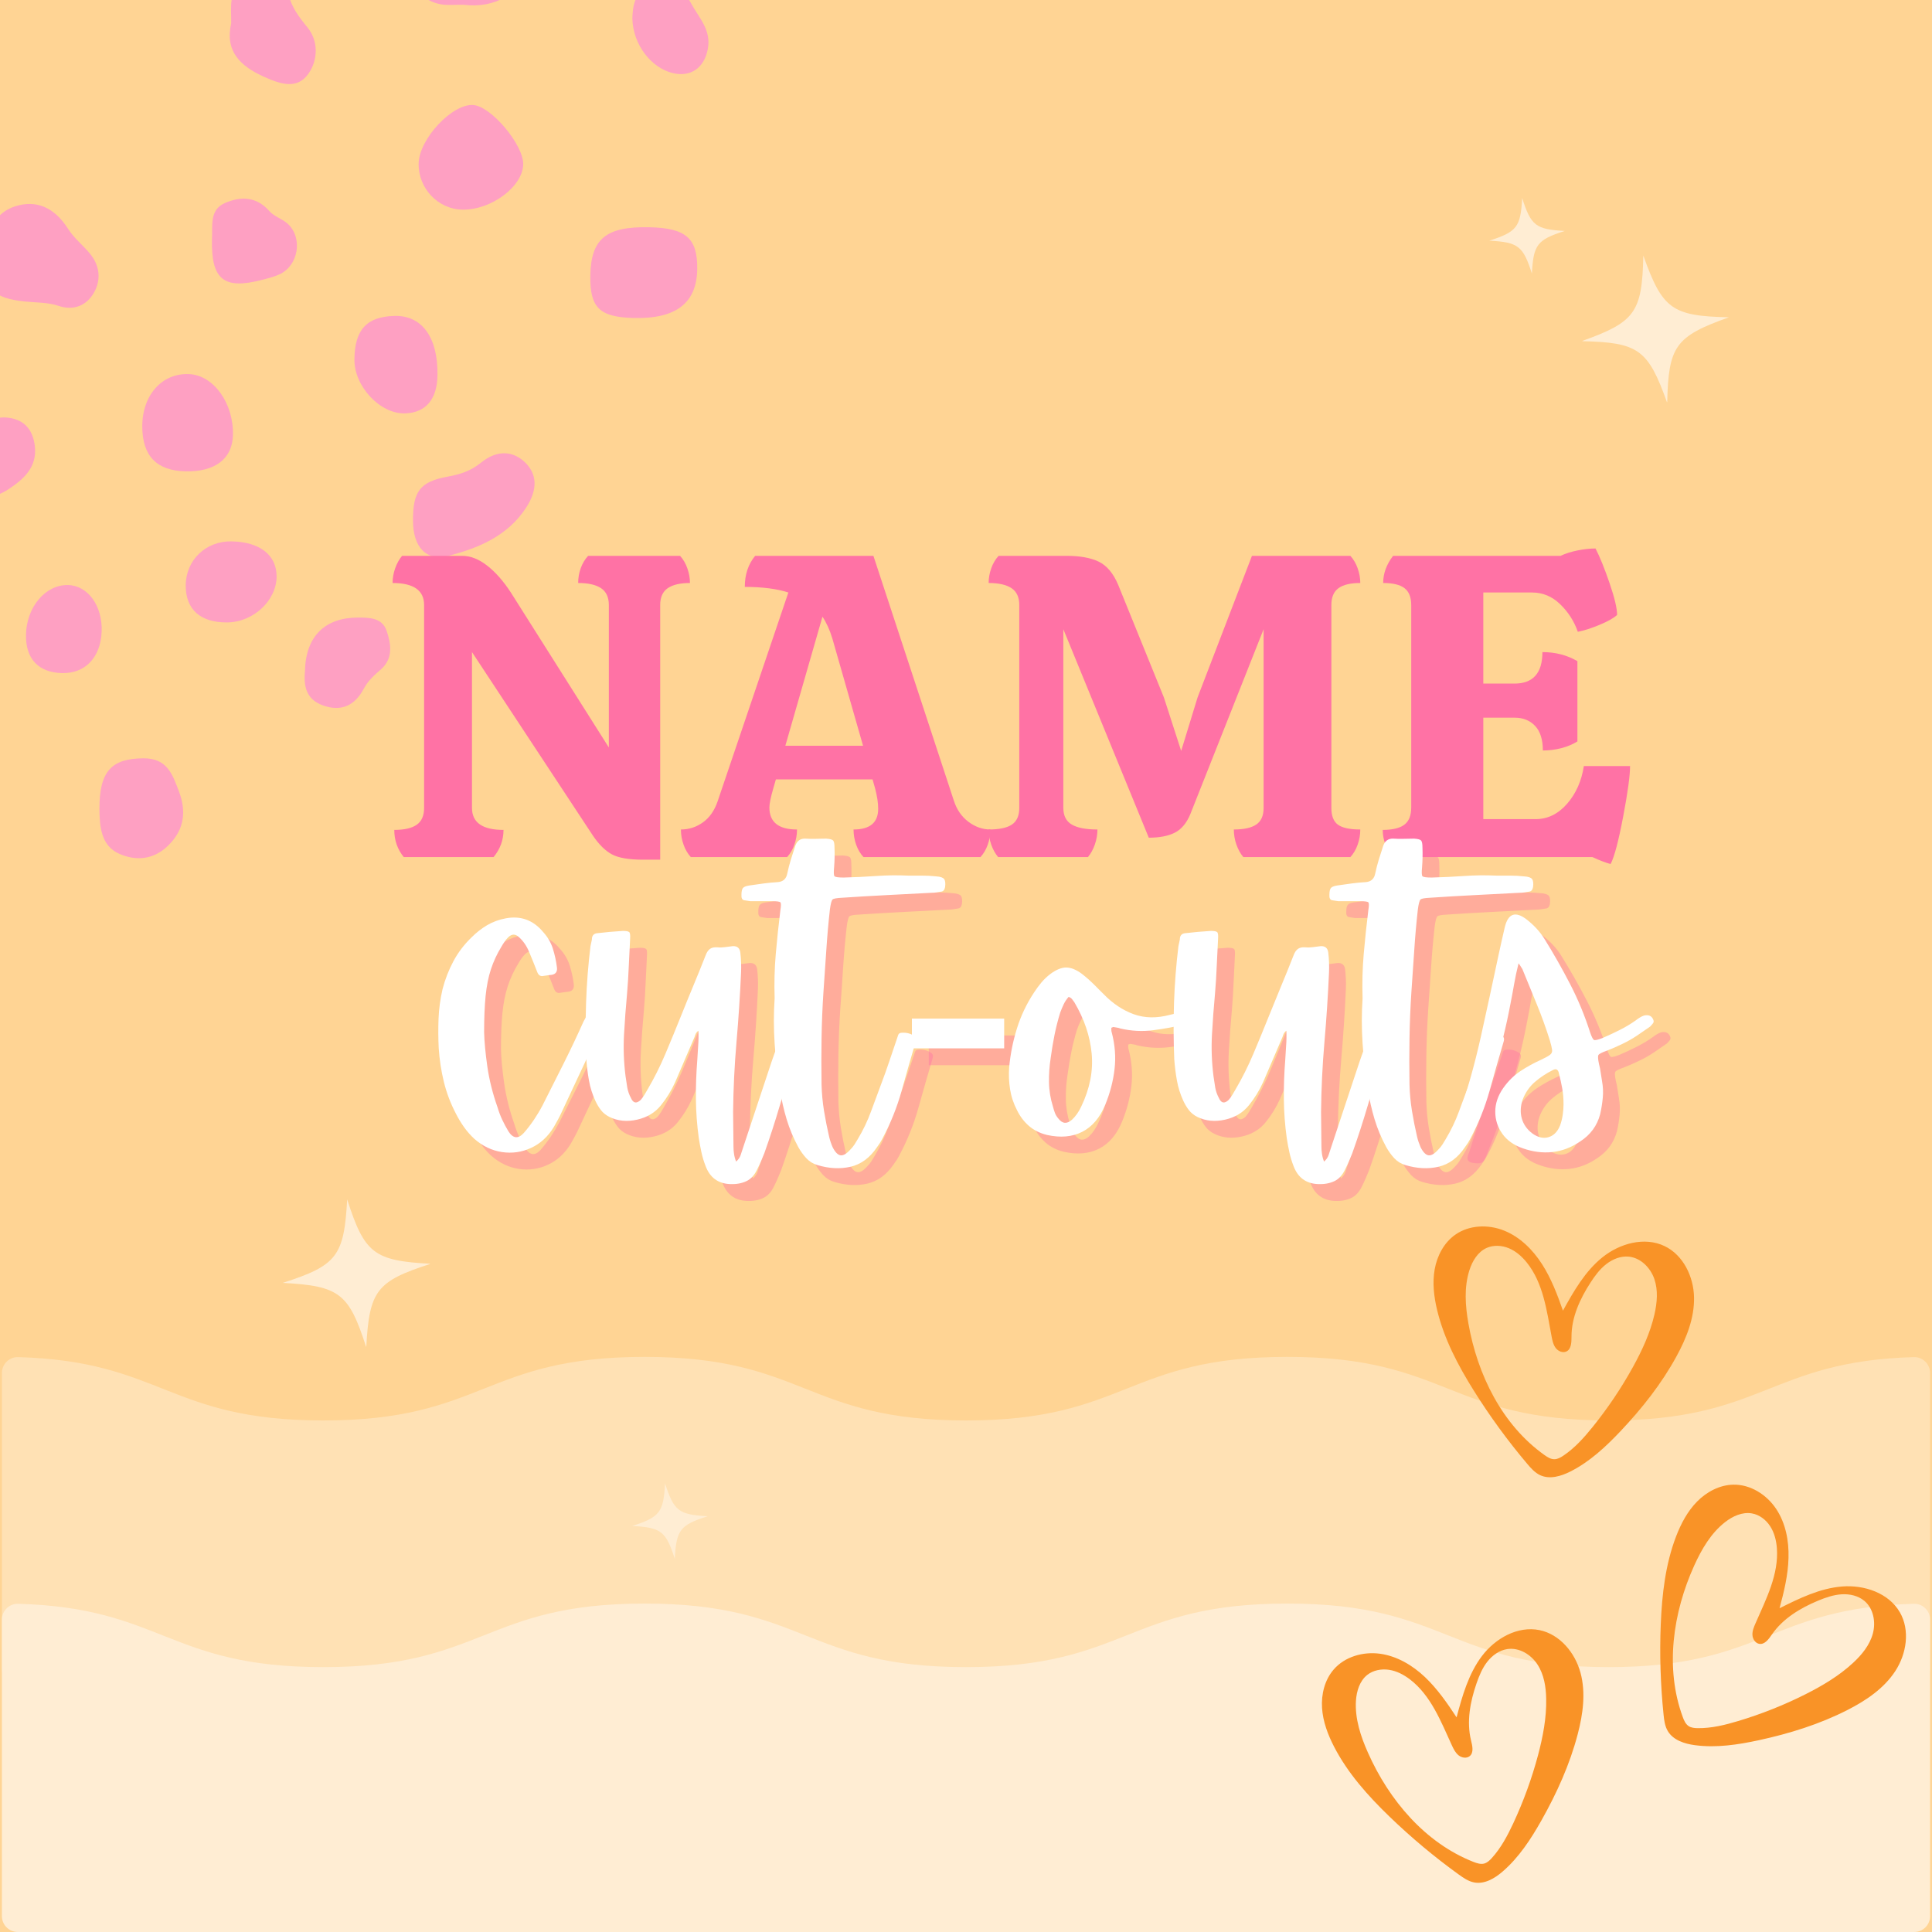 <svg version="1.0" preserveAspectRatio="xMidYMid meet" height="1080" viewBox="0 0 810 810" zoomAndPan="magnify" width="1080" xmlns:xlink="http://www.w3.org/1999/xlink" xmlns="http://www.w3.org/2000/svg"><defs><g></g><clipPath id="371a433758"><path clip-rule="nonzero" d="M 0 568.883 L 810 568.883 L 810 706.883 L 0 706.883 Z M 0 568.883"></path></clipPath><clipPath id="e06c05b279"><path clip-rule="nonzero" d="M 0 672.301 L 810 672.301 L 810 810 L 0 810 Z M 0 672.301"></path></clipPath><clipPath id="db78b693ea"><path clip-rule="nonzero" d="M 554 683 L 664 683 L 664 790 L 554 790 Z M 554 683"></path></clipPath><clipPath id="f76df06ec5"><path clip-rule="nonzero" d="M 599.004 498.832 L 830.059 548.094 L 771.57 822.426 L 540.516 773.164 Z M 599.004 498.832"></path></clipPath><clipPath id="49c31d998e"><path clip-rule="nonzero" d="M 599.004 498.832 L 830.059 548.094 L 771.57 822.426 L 540.516 773.164 Z M 599.004 498.832"></path></clipPath><clipPath id="2e8a25e3ff"><path clip-rule="nonzero" d="M 696 622 L 800 622 L 800 733 L 696 733 Z M 696 622"></path></clipPath><clipPath id="609c5d5329"><path clip-rule="nonzero" d="M 599.004 498.832 L 830.059 548.094 L 771.57 822.426 L 540.516 773.164 Z M 599.004 498.832"></path></clipPath><clipPath id="5e348dbf8b"><path clip-rule="nonzero" d="M 599.004 498.832 L 830.059 548.094 L 771.57 822.426 L 540.516 773.164 Z M 599.004 498.832"></path></clipPath><clipPath id="7b8ed44c49"><path clip-rule="nonzero" d="M 601 514 L 711 514 L 711 620 L 601 620 Z M 601 514"></path></clipPath><clipPath id="afaf4460b7"><path clip-rule="nonzero" d="M 599.004 498.832 L 830.059 548.094 L 771.57 822.426 L 540.516 773.164 Z M 599.004 498.832"></path></clipPath><clipPath id="e8b4d48aa1"><path clip-rule="nonzero" d="M 599.004 498.832 L 830.059 548.094 L 771.57 822.426 L 540.516 773.164 Z M 599.004 498.832"></path></clipPath><clipPath id="36cbb36033"><path clip-rule="nonzero" d="M 118 502 L 181 502 L 181 565 L 118 565 Z M 118 502"></path></clipPath><clipPath id="b6a6afa6db"><path clip-rule="nonzero" d="M 114.527 506.828 L 176.266 498.871 L 184.223 560.609 L 122.484 568.566 Z M 114.527 506.828"></path></clipPath><clipPath id="f0619b642e"><path clip-rule="nonzero" d="M 114.527 506.828 L 176.266 498.871 L 184.223 560.609 L 122.484 568.566 Z M 114.527 506.828"></path></clipPath><clipPath id="42b22d987c"><path clip-rule="nonzero" d="M 663 107 L 725 107 L 725 169 L 663 169 Z M 663 107"></path></clipPath><clipPath id="d6f4e60b2f"><path clip-rule="nonzero" d="M 719.848 102.148 L 729.809 163.598 L 668.363 173.562 L 658.398 112.113 Z M 719.848 102.148"></path></clipPath><clipPath id="e6d906c2c4"><path clip-rule="nonzero" d="M 719.848 102.148 L 729.809 163.598 L 668.363 173.562 L 658.398 112.113 Z M 719.848 102.148"></path></clipPath><clipPath id="cc520386e9"><path clip-rule="nonzero" d="M 0 85 L 42 85 L 42 130 L 0 130 Z M 0 85"></path></clipPath><clipPath id="837d5dcde5"><path clip-rule="nonzero" d="M 199.77 -102.438 L 375.16 93.875 L 29.516 402.684 L -145.875 206.371 Z M 199.77 -102.438"></path></clipPath><clipPath id="37b7697469"><path clip-rule="nonzero" d="M 199.77 -102.438 L 375.16 93.875 L 29.516 402.684 L -145.875 206.371 Z M 199.77 -102.438"></path></clipPath><clipPath id="b1608346f2"><path clip-rule="nonzero" d="M 173 190 L 225 190 L 225 234 L 173 234 Z M 173 190"></path></clipPath><clipPath id="39412f187d"><path clip-rule="nonzero" d="M 199.77 -102.438 L 375.16 93.875 L 29.516 402.684 L -145.875 206.371 Z M 199.77 -102.438"></path></clipPath><clipPath id="48cf783768"><path clip-rule="nonzero" d="M 199.77 -102.438 L 375.16 93.875 L 29.516 402.684 L -145.875 206.371 Z M 199.77 -102.438"></path></clipPath><clipPath id="2874267725"><path clip-rule="nonzero" d="M 173 0 L 227 0 L 227 3 L 173 3 Z M 173 0"></path></clipPath><clipPath id="60370f8ff6"><path clip-rule="nonzero" d="M 199.77 -102.438 L 375.16 93.875 L 29.516 402.684 L -145.875 206.371 Z M 199.77 -102.438"></path></clipPath><clipPath id="c0d87acabf"><path clip-rule="nonzero" d="M 199.77 -102.438 L 375.16 93.875 L 29.516 402.684 L -145.875 206.371 Z M 199.77 -102.438"></path></clipPath><clipPath id="93c160c2c6"><path clip-rule="nonzero" d="M 247 95 L 293 95 L 293 134 L 247 134 Z M 247 95"></path></clipPath><clipPath id="a3705bf72b"><path clip-rule="nonzero" d="M 199.77 -102.438 L 375.16 93.875 L 29.516 402.684 L -145.875 206.371 Z M 199.77 -102.438"></path></clipPath><clipPath id="57f873db8c"><path clip-rule="nonzero" d="M 199.77 -102.438 L 375.16 93.875 L 29.516 402.684 L -145.875 206.371 Z M 199.77 -102.438"></path></clipPath><clipPath id="d116b2ad94"><path clip-rule="nonzero" d="M 175 44 L 220 44 L 220 88 L 175 88 Z M 175 44"></path></clipPath><clipPath id="87ff8cf3e0"><path clip-rule="nonzero" d="M 199.77 -102.438 L 375.16 93.875 L 29.516 402.684 L -145.875 206.371 Z M 199.77 -102.438"></path></clipPath><clipPath id="c37d071055"><path clip-rule="nonzero" d="M 199.77 -102.438 L 375.16 93.875 L 29.516 402.684 L -145.875 206.371 Z M 199.77 -102.438"></path></clipPath><clipPath id="a4424dfbfb"><path clip-rule="nonzero" d="M 59 156 L 98 156 L 98 198 L 59 198 Z M 59 156"></path></clipPath><clipPath id="0b6cd13e48"><path clip-rule="nonzero" d="M 199.77 -102.438 L 375.16 93.875 L 29.516 402.684 L -145.875 206.371 Z M 199.77 -102.438"></path></clipPath><clipPath id="e1d1ba42d3"><path clip-rule="nonzero" d="M 199.77 -102.438 L 375.16 93.875 L 29.516 402.684 L -145.875 206.371 Z M 199.77 -102.438"></path></clipPath><clipPath id="613de3affa"><path clip-rule="nonzero" d="M 96 0 L 133 0 L 133 36 L 96 36 Z M 96 0"></path></clipPath><clipPath id="626f22a461"><path clip-rule="nonzero" d="M 199.77 -102.438 L 375.16 93.875 L 29.516 402.684 L -145.875 206.371 Z M 199.77 -102.438"></path></clipPath><clipPath id="d959fd19a1"><path clip-rule="nonzero" d="M 199.77 -102.438 L 375.16 93.875 L 29.516 402.684 L -145.875 206.371 Z M 199.77 -102.438"></path></clipPath><clipPath id="4dfcdedeaa"><path clip-rule="nonzero" d="M 41 317 L 77 317 L 77 360 L 41 360 Z M 41 317"></path></clipPath><clipPath id="667929e8db"><path clip-rule="nonzero" d="M 199.77 -102.438 L 375.16 93.875 L 29.516 402.684 L -145.875 206.371 Z M 199.77 -102.438"></path></clipPath><clipPath id="b702c18ba2"><path clip-rule="nonzero" d="M 199.77 -102.438 L 375.16 93.875 L 29.516 402.684 L -145.875 206.371 Z M 199.77 -102.438"></path></clipPath><clipPath id="5a668613f9"><path clip-rule="nonzero" d="M 148 132 L 184 132 L 184 174 L 148 174 Z M 148 132"></path></clipPath><clipPath id="88b1b986fa"><path clip-rule="nonzero" d="M 199.77 -102.438 L 375.16 93.875 L 29.516 402.684 L -145.875 206.371 Z M 199.77 -102.438"></path></clipPath><clipPath id="b9eae16213"><path clip-rule="nonzero" d="M 199.77 -102.438 L 375.16 93.875 L 29.516 402.684 L -145.875 206.371 Z M 199.77 -102.438"></path></clipPath><clipPath id="39d923b3b7"><path clip-rule="nonzero" d="M 0 174 L 15 174 L 15 209 L 0 209 Z M 0 174"></path></clipPath><clipPath id="6dee32ad88"><path clip-rule="nonzero" d="M 199.77 -102.438 L 375.16 93.875 L 29.516 402.684 L -145.875 206.371 Z M 199.77 -102.438"></path></clipPath><clipPath id="9583b5ce05"><path clip-rule="nonzero" d="M 199.77 -102.438 L 375.16 93.875 L 29.516 402.684 L -145.875 206.371 Z M 199.77 -102.438"></path></clipPath><clipPath id="2312b64e69"><path clip-rule="nonzero" d="M 77 226 L 116 226 L 116 261 L 77 261 Z M 77 226"></path></clipPath><clipPath id="e4105c344d"><path clip-rule="nonzero" d="M 199.77 -102.438 L 375.16 93.875 L 29.516 402.684 L -145.875 206.371 Z M 199.77 -102.438"></path></clipPath><clipPath id="3221408ed3"><path clip-rule="nonzero" d="M 199.77 -102.438 L 375.16 93.875 L 29.516 402.684 L -145.875 206.371 Z M 199.77 -102.438"></path></clipPath><clipPath id="0bb11d8ab4"><path clip-rule="nonzero" d="M 127 258 L 164 258 L 164 297 L 127 297 Z M 127 258"></path></clipPath><clipPath id="84f0291dc9"><path clip-rule="nonzero" d="M 199.77 -102.438 L 375.16 93.875 L 29.516 402.684 L -145.875 206.371 Z M 199.77 -102.438"></path></clipPath><clipPath id="515e015f03"><path clip-rule="nonzero" d="M 199.77 -102.438 L 375.16 93.875 L 29.516 402.684 L -145.875 206.371 Z M 199.77 -102.438"></path></clipPath><clipPath id="e38e8ff9c7"><path clip-rule="nonzero" d="M 88 83 L 125 83 L 125 119 L 88 119 Z M 88 83"></path></clipPath><clipPath id="f861835827"><path clip-rule="nonzero" d="M 199.77 -102.438 L 375.16 93.875 L 29.516 402.684 L -145.875 206.371 Z M 199.77 -102.438"></path></clipPath><clipPath id="b1b290c85a"><path clip-rule="nonzero" d="M 199.77 -102.438 L 375.16 93.875 L 29.516 402.684 L -145.875 206.371 Z M 199.77 -102.438"></path></clipPath><clipPath id="c5c769fb69"><path clip-rule="nonzero" d="M 10 245 L 43 245 L 43 283 L 10 283 Z M 10 245"></path></clipPath><clipPath id="9cbfbdf64e"><path clip-rule="nonzero" d="M 199.77 -102.438 L 375.16 93.875 L 29.516 402.684 L -145.875 206.371 Z M 199.77 -102.438"></path></clipPath><clipPath id="d1f6efbb10"><path clip-rule="nonzero" d="M 199.77 -102.438 L 375.16 93.875 L 29.516 402.684 L -145.875 206.371 Z M 199.77 -102.438"></path></clipPath><clipPath id="749f3be970"><path clip-rule="nonzero" d="M 265 0 L 298 0 L 298 32 L 265 32 Z M 265 0"></path></clipPath><clipPath id="dcf66eeb68"><path clip-rule="nonzero" d="M 199.77 -102.438 L 375.16 93.875 L 29.516 402.684 L -145.875 206.371 Z M 199.77 -102.438"></path></clipPath><clipPath id="ca0cfed61e"><path clip-rule="nonzero" d="M 199.77 -102.438 L 375.16 93.875 L 29.516 402.684 L -145.875 206.371 Z M 199.77 -102.438"></path></clipPath><clipPath id="87e5e3eeff"><path clip-rule="nonzero" d="M 265 621 L 297 621 L 297 654 L 265 654 Z M 265 621"></path></clipPath><clipPath id="b0f60c96e4"><path clip-rule="nonzero" d="M 263.004 623.945 L 294.992 619.82 L 299.113 651.809 L 267.129 655.93 Z M 263.004 623.945"></path></clipPath><clipPath id="e340fe2120"><path clip-rule="nonzero" d="M 263.004 623.945 L 294.992 619.82 L 299.113 651.809 L 267.129 655.93 Z M 263.004 623.945"></path></clipPath><clipPath id="2b0b419f8b"><path clip-rule="nonzero" d="M 624 83 L 657 83 L 657 115 L 624 115 Z M 624 83"></path></clipPath><clipPath id="ea5a66dc9d"><path clip-rule="nonzero" d="M 622.352 85.078 L 654.336 80.957 L 658.461 112.941 L 626.477 117.066 Z M 622.352 85.078"></path></clipPath><clipPath id="53bec8cc7d"><path clip-rule="nonzero" d="M 622.352 85.078 L 654.336 80.957 L 658.461 112.941 L 626.477 117.066 Z M 622.352 85.078"></path></clipPath></defs><rect fill-opacity="1" height="972" y="-81" fill="#ffffff" width="972" x="-81"></rect><rect fill-opacity="1" height="972" y="-81" fill="#ffd494" width="972" x="-81"></rect><g clip-path="url(#371a433758)"><path fill-rule="nonzero" fill-opacity="1" d="M 809.203 575.641 C 809.203 571.895 806.113 568.871 802.367 568.977 C 741.75 570.715 739.477 595.531 674.465 595.531 C 607.098 595.531 607.098 568.883 539.73 568.883 C 472.363 568.883 472.363 595.531 404.996 595.531 C 337.629 595.531 337.629 568.883 270.262 568.883 C 202.895 568.883 202.895 595.531 135.531 595.531 C 70.523 595.531 68.246 570.715 7.633 568.977 C 3.887 568.871 0.797 571.895 0.797 575.641 L 0.797 699.914 C 0.797 703.594 3.781 706.578 7.461 706.578 L 802.539 706.578 C 806.219 706.578 809.203 703.594 809.203 699.914 Z M 809.203 575.641" fill="#ffe1b4"></path></g><g clip-path="url(#e06c05b279)"><path fill-rule="nonzero" fill-opacity="1" d="M 809.203 679.055 C 809.203 675.309 806.113 672.289 802.367 672.395 C 741.75 674.133 739.477 698.949 674.465 698.949 C 607.098 698.949 607.098 672.301 539.73 672.301 C 472.363 672.301 472.363 698.949 404.996 698.949 C 337.629 698.949 337.629 672.301 270.262 672.301 C 202.895 672.301 202.895 698.949 135.531 698.949 C 70.523 698.949 68.246 674.133 7.633 672.395 C 3.887 672.289 0.797 675.309 0.797 679.055 L 0.797 803.332 C 0.797 807.012 3.781 809.996 7.461 809.996 L 802.539 809.996 C 806.219 809.996 809.203 807.012 809.203 803.332 Z M 809.203 679.055" fill="#ffedd3"></path></g><g clip-path="url(#db78b693ea)"><g clip-path="url(#f76df06ec5)"><g clip-path="url(#49c31d998e)"><path fill-rule="nonzero" fill-opacity="1" d="M 610.676 720 C 613.082 710.996 615.68 701.77 621.293 694.324 C 626.906 686.879 636.312 681.566 645.453 683.434 C 653.965 685.188 660.352 692.895 662.629 701.289 C 664.906 709.684 663.672 718.633 661.469 727.047 C 658.152 739.738 652.699 751.773 646.258 763.211 C 641.84 771.051 636.828 778.727 630.02 784.617 C 626.652 787.539 622.352 790.078 617.98 789.207 C 615.621 788.742 613.562 787.328 611.605 785.914 C 601.367 778.527 591.652 770.398 582.562 761.629 C 573.559 752.938 565.086 743.465 559.34 732.359 C 556.707 727.262 554.641 721.777 554.273 716.066 C 553.906 710.355 555.367 704.363 559.098 700.016 C 563.758 694.562 571.508 692.355 578.621 693.34 C 585.73 694.328 592.188 698.184 597.402 703.098 C 602.625 708.055 606.746 714.016 610.676 720 M 573.52 734.812 C 582.367 754.734 597.516 772.664 617.797 780.629 C 619.207 781.172 620.762 781.688 622.227 781.309 C 623.52 780.973 624.539 779.992 625.441 779.004 C 629.297 774.762 632.016 769.629 634.445 764.434 C 638.723 755.238 642.207 745.672 644.824 735.883 C 646.879 728.145 648.41 720.195 648.246 712.191 C 648.156 707.191 647.324 702.031 644.594 697.852 C 641.871 693.648 636.922 690.641 631.965 691.375 C 628.605 691.879 625.648 694.016 623.551 696.699 C 621.453 699.383 620.141 702.578 619.035 705.781 C 616.383 713.449 614.801 721.816 616.742 729.691 C 617.297 731.945 617.98 734.754 616.199 736.246 C 614.891 737.328 612.848 736.992 611.527 735.941 C 610.203 734.887 609.426 733.297 608.715 731.762 C 604.094 721.688 599.879 710.742 591.059 704.043 C 588.484 702.094 585.539 700.551 582.348 700.074 C 579.156 699.598 575.727 700.227 573.207 702.23 C 570.047 704.75 568.758 708.988 568.488 713.02 C 568.02 720.543 570.449 727.934 573.52 734.812 Z M 573.52 734.812" fill="#f99327"></path></g></g></g><g clip-path="url(#2e8a25e3ff)"><g clip-path="url(#609c5d5329)"><g clip-path="url(#5e348dbf8b)"><path fill-rule="nonzero" fill-opacity="1" d="M 746.086 674.266 C 754.418 670.086 763.039 665.883 772.328 665.141 C 781.617 664.395 791.855 667.879 796.52 675.949 C 800.871 683.484 799.352 693.371 794.586 700.648 C 789.82 707.93 782.324 712.961 774.566 716.918 C 762.883 722.887 750.258 726.801 737.441 729.582 C 728.641 731.484 719.582 732.867 710.664 731.68 C 706.254 731.105 701.473 729.578 699.223 725.742 C 697.996 723.672 697.691 721.188 697.449 718.797 C 696.16 706.242 695.77 693.57 696.285 680.953 C 696.797 668.453 698.227 655.828 702.711 644.137 C 704.77 638.781 707.5 633.609 711.52 629.523 C 715.543 625.441 720.996 622.559 726.711 622.453 C 733.879 622.316 740.684 626.633 744.656 632.605 C 748.633 638.574 750.047 645.953 749.84 653.129 C 749.672 660.309 747.945 667.344 746.086 674.266 M 710.316 656.352 C 701.328 676.191 697.977 699.449 705.512 719.887 C 706.039 721.32 706.68 722.801 707.941 723.656 C 709.043 724.402 710.461 724.52 711.801 724.539 C 717.539 724.605 723.184 723.227 728.68 721.57 C 738.391 718.66 747.852 714.902 756.914 710.348 C 764.066 706.75 771.031 702.602 776.906 697.164 C 780.582 693.762 783.883 689.727 785.195 684.902 C 786.508 680.078 785.469 674.367 781.637 671.172 C 779.031 668.988 775.457 668.207 772.078 668.422 C 768.695 668.637 765.426 669.77 762.281 671.07 C 754.785 674.188 747.484 678.57 742.887 685.258 C 741.566 687.172 739.918 689.543 737.613 689.195 C 735.941 688.941 734.828 687.199 734.723 685.508 C 734.613 683.816 735.305 682.195 735.984 680.633 C 740.426 670.477 745.82 660.059 744.961 649.016 C 744.711 645.812 743.895 642.566 742.152 639.879 C 740.391 637.164 737.633 635.031 734.453 634.496 C 730.473 633.809 726.438 635.672 723.266 638.148 C 717.316 642.777 713.422 649.512 710.316 656.352 Z M 710.316 656.352" fill="#f99327"></path></g></g></g><g clip-path="url(#7b8ed44c49)"><g clip-path="url(#afaf4460b7)"><g clip-path="url(#e8b4d48aa1)"><path fill-rule="nonzero" fill-opacity="1" d="M 655.281 549.5 C 659.781 541.348 664.531 533.008 671.797 527.156 C 679.062 521.305 689.465 518.398 697.875 522.426 C 705.715 526.191 710.055 535.211 710.234 543.91 C 710.41 552.609 707.055 561.004 702.887 568.637 C 696.609 580.148 688.402 590.516 679.395 600.043 C 673.207 606.574 666.504 612.832 658.48 616.895 C 654.512 618.914 649.711 620.352 645.684 618.457 C 643.504 617.422 641.848 615.566 640.305 613.73 C 632.156 604.086 624.68 593.848 617.973 583.148 C 611.328 572.539 605.406 561.312 602.492 549.125 C 601.16 543.551 600.492 537.715 601.508 532.098 C 602.523 526.477 605.398 521.012 610.07 517.695 C 615.918 513.535 623.969 513.258 630.613 515.938 C 637.262 518.613 642.598 523.918 646.477 529.953 C 650.355 535.984 652.902 542.73 655.281 549.5 M 615.641 554.895 C 619.418 576.359 629.789 597.438 647.555 610.051 C 648.793 610.926 650.172 611.809 651.699 611.789 C 653.047 611.77 654.27 611.078 655.383 610.34 C 660.152 607.145 664.039 602.832 667.633 598.371 C 674.016 590.48 679.699 582.031 684.602 573.156 C 688.473 566.152 691.867 558.805 693.656 550.992 C 694.754 546.121 695.215 540.914 693.578 536.191 C 691.941 531.473 687.859 527.348 682.883 526.855 C 679.496 526.52 676.113 527.895 673.43 529.984 C 670.746 532.078 668.691 534.852 666.844 537.711 C 662.422 544.516 658.859 552.254 658.859 560.367 C 658.855 562.684 658.824 565.586 656.738 566.605 C 655.219 567.34 653.297 566.523 652.262 565.184 C 651.227 563.844 650.863 562.117 650.543 560.465 C 648.492 549.578 647.047 537.941 640.105 529.305 C 638.078 526.801 635.602 524.582 632.613 523.336 C 629.648 522.094 626.152 521.898 623.223 523.227 C 619.551 524.902 617.277 528.707 616.047 532.574 C 613.77 539.734 614.328 547.5 615.641 554.895 Z M 615.641 554.895" fill="#f99327"></path></g></g></g><g clip-path="url(#36cbb36033)"><g clip-path="url(#b6a6afa6db)"><g clip-path="url(#f0619b642e)"><path fill-rule="nonzero" fill-opacity="1" d="M 180.574 529.855 C 157.859 537.137 154.832 541.059 153.551 564.879 C 146.266 542.164 142.348 539.137 118.527 537.852 C 141.242 530.57 144.266 526.648 145.551 502.832 C 152.836 525.547 156.754 528.57 180.574 529.855 Z M 180.574 529.855" fill="#ffedd3"></path></g></g></g><g clip-path="url(#42b22d987c)"><g clip-path="url(#d6f4e60b2f)"><g clip-path="url(#e6d906c2c4)"><path fill-rule="nonzero" fill-opacity="1" d="M 698.984 168.91 C 690.965 146.445 686.949 143.547 663.098 143.039 C 685.566 135.023 688.461 131.004 688.969 107.156 C 696.988 129.625 701.004 132.52 724.855 133.027 C 702.387 141.047 699.492 145.062 698.984 168.91 Z M 698.984 168.91" fill="#ffedd3"></path></g></g></g><g clip-path="url(#cc520386e9)"><g clip-path="url(#837d5dcde5)"><g clip-path="url(#37b7697469)"><path fill-rule="evenodd" fill-opacity="1" d="M -6.508 107.555 C -6.375 96.777 -1.66 89.043 6.332 86.508 C 15.012 83.746 22.617 86.66 28.551 95.953 C 31.16 100.047 34.902 102.867 37.848 106.508 C 41.91 111.543 42.391 117.379 39.406 122.664 C 36.332 128.113 30.902 130.367 24.602 128.25 C 20.02 126.715 15.328 126.902 10.652 126.43 C -3.125 125.047 -6.672 121.031 -6.508 107.555 Z M -6.508 107.555" fill="#fea0c2"></path></g></g></g><g clip-path="url(#b1608346f2)"><g clip-path="url(#39412f187d)"><g clip-path="url(#48cf783768)"><path fill-rule="evenodd" fill-opacity="1" d="M 173.148 218.246 C 173.137 206.09 175.953 201.957 187.785 199.809 C 193.102 198.844 197.324 197.461 201.715 193.934 C 208.641 188.355 215.297 189.09 220.266 193.996 C 225.16 198.82 225.508 205.168 220.652 212.723 C 213.016 224.582 200.727 229.801 187.957 233.039 C 178.535 235.438 173.152 229.199 173.148 218.246 Z M 173.148 218.246" fill="#fea0c2"></path></g></g></g><g clip-path="url(#2874267725)"><g clip-path="url(#60370f8ff6)"><g clip-path="url(#c0d87acabf)"><path fill-rule="evenodd" fill-opacity="1" d="M 194.512 2.012 C 190.215 1.953 187.539 2.27 184.988 1.828 C 177.367 0.527 173.203 -4.738 173.277 -12.434 C 173.348 -19.73 176.941 -25.07 184 -25.727 C 192.566 -26.516 199.789 -28.535 206.762 -34.145 C 211 -37.555 218.273 -37.438 222.836 -33.051 C 227.816 -28.277 228.07 -22.07 224.816 -15.688 C 218.102 -2.52 207.625 3.59 194.512 2.012 Z M 194.512 2.012" fill="#fea0c2"></path></g></g></g><g clip-path="url(#93c160c2c6)"><g clip-path="url(#a3705bf72b)"><g clip-path="url(#57f873db8c)"><path fill-rule="evenodd" fill-opacity="1" d="M 272.16 95.273 C 287.523 95.582 292.449 99.836 292.32 112.699 C 292.172 127.117 283.371 133.844 265.371 133.309 C 251.262 132.879 247.305 128.953 247.5 115.613 C 247.73 100.121 254.059 94.898 272.16 95.273 Z M 272.16 95.273" fill="#fea0c2"></path></g></g></g><g clip-path="url(#d116b2ad94)"><g clip-path="url(#87ff8cf3e0)"><g clip-path="url(#c37d071055)"><path fill-rule="evenodd" fill-opacity="1" d="M 175.512 68.562 C 175.676 58.316 189.578 43.414 198.406 44.027 C 205.93 44.539 219.527 60.715 219.355 68.934 C 219.156 78.215 206 88.047 193.961 87.898 C 183.699 87.777 175.344 79.02 175.512 68.562 Z M 175.512 68.562" fill="#fea0c2"></path></g></g></g><g clip-path="url(#a4424dfbfb)"><g clip-path="url(#0b6cd13e48)"><g clip-path="url(#e1d1ba42d3)"><path fill-rule="evenodd" fill-opacity="1" d="M 59.645 178.723 C 59.656 165.574 68.004 156.297 79.34 156.848 C 89.633 157.336 98.07 169.191 97.656 182.578 C 97.344 192.422 90.109 197.887 77.742 197.609 C 65.621 197.332 59.645 191.094 59.645 178.723 Z M 59.645 178.723" fill="#fea0c2"></path></g></g></g><g clip-path="url(#613de3affa)"><g clip-path="url(#626f22a461)"><g clip-path="url(#d959fd19a1)"><path fill-rule="evenodd" fill-opacity="1" d="M 96.926 9.766 C 96.973 6.168 96.645 2.953 97.125 -0.133 C 98.137 -6.609 102.148 -10.504 108.707 -11.008 C 114.668 -11.477 119.48 -8.355 120.773 -2.895 C 122.184 3.043 125.324 7.086 129.008 11.625 C 133.566 17.266 133.309 25.211 129.332 30.871 C 124.621 37.566 117.801 35.363 110.949 32.312 C 100.609 27.719 94.25 21.453 96.926 9.766 Z M 96.926 9.766" fill="#fea0c2"></path></g></g></g><g clip-path="url(#4dfcdedeaa)"><g clip-path="url(#667929e8db)"><g clip-path="url(#b702c18ba2)"><path fill-rule="evenodd" fill-opacity="1" d="M 41.684 339.047 C 41.676 323.223 46.836 317.992 60.207 317.926 C 70.141 317.875 72.348 324.797 74.938 331.562 C 78.168 339.996 77.473 347.77 70.414 354.598 C 64.172 360.633 56.816 360.941 50.039 357.977 C 42.367 354.625 41.746 346.586 41.684 339.047 Z M 41.684 339.047" fill="#fea0c2"></path></g></g></g><g clip-path="url(#5a668613f9)"><g clip-path="url(#88b1b986fa)"><g clip-path="url(#b9eae16213)"><path fill-rule="evenodd" fill-opacity="1" d="M 148.59 150.668 C 148.73 138.195 153.75 132.758 165.391 132.453 C 176.922 132.148 183.652 141.438 183.418 157.312 C 183.266 167.422 178.508 173.031 169.848 173.312 C 159.414 173.66 148.461 161.988 148.59 150.668 Z M 148.59 150.668" fill="#fea0c2"></path></g></g></g><g clip-path="url(#39d923b3b7)"><g clip-path="url(#6dee32ad88)"><g clip-path="url(#9583b5ce05)"><path fill-rule="evenodd" fill-opacity="1" d="M -5.762 176.18 C -2.793 175.723 -0.172 174.848 2.387 175.023 C 9.734 175.52 13.781 179.738 14.609 187.055 C 15.598 195.766 10.141 200.707 3.844 204.926 C -3.41 209.789 -10.898 209.973 -18.43 205.281 C -25.082 201.141 -27.039 195.039 -26.195 187.621 C -25.203 178.828 -20.516 174.641 -11.52 174.922 C -9.465 174.992 -7.426 175.801 -5.762 176.18 Z M -5.762 176.18" fill="#fea0c2"></path></g></g></g><g clip-path="url(#2312b64e69)"><g clip-path="url(#e4105c344d)"><g clip-path="url(#3221408ed3)"><path fill-rule="evenodd" fill-opacity="1" d="M 95.285 260.953 C 84.016 261.055 77.824 255.539 77.867 245.43 C 77.914 234.801 86.324 226.738 97.148 226.973 C 108.852 227.211 115.859 232.613 115.965 241.473 C 116.078 251.641 106.305 260.852 95.285 260.953 Z M 95.285 260.953" fill="#fea0c2"></path></g></g></g><g clip-path="url(#0bb11d8ab4)"><g clip-path="url(#84f0291dc9)"><g clip-path="url(#515e015f03)"><path fill-rule="evenodd" fill-opacity="1" d="M 127.859 281.277 C 128.172 266.719 136.324 258.922 150.039 258.922 C 154.91 258.918 160.195 258.973 162.074 264.422 C 163.973 269.918 164.926 276.008 159.793 280.559 C 156.996 283.027 154.34 285.285 152.531 288.719 C 148.875 295.664 143.211 298.562 135.367 295.738 C 127.715 292.984 127.398 286.742 127.859 281.277 Z M 127.859 281.277" fill="#fea0c2"></path></g></g></g><g clip-path="url(#e38e8ff9c7)"><g clip-path="url(#f861835827)"><g clip-path="url(#b1b290c85a)"><path fill-rule="evenodd" fill-opacity="1" d="M 88.863 100.477 C 89.215 94.82 87.664 88.02 94.273 85.133 C 100.809 82.277 107.465 82.262 112.941 88.516 C 114.945 90.812 118.422 91.746 120.691 93.871 C 127.039 99.785 125.125 111.305 117.27 114.977 C 114.906 116.082 112.297 116.707 109.754 117.359 C 93.824 121.504 88.52 117.195 88.863 100.477 Z M 88.863 100.477" fill="#fea0c2"></path></g></g></g><g clip-path="url(#c5c769fb69)"><g clip-path="url(#9cbfbdf64e)"><g clip-path="url(#d1f6efbb10)"><path fill-rule="evenodd" fill-opacity="1" d="M 42.617 264.859 C 42.168 275.637 35.723 282.402 26.078 282.199 C 16.148 281.996 10.699 276.227 10.895 266.109 C 11.117 254.516 19.02 245.133 28.441 245.281 C 36.828 245.414 43.062 254.023 42.617 264.859 Z M 42.617 264.859" fill="#fea0c2"></path></g></g></g><g clip-path="url(#749f3be970)"><g clip-path="url(#dcf66eeb68)"><g clip-path="url(#ca0cfed61e)"><path fill-rule="evenodd" fill-opacity="1" d="M 265.117 7.719 C 265.273 2.672 266.02 -3.535 272.488 -5.543 C 279.363 -7.68 285.465 -6.613 289.57 1.102 C 292.945 7.438 298.398 12.496 296.703 20.816 C 295.184 28.352 289.719 32.43 282.148 30.66 C 272.965 28.504 265.34 18.637 265.117 7.719 Z M 265.117 7.719" fill="#fea0c2"></path></g></g></g><g fill-opacity="1" fill="#ff72a5"><g transform="translate(159.884, 359.348)"><g><path d="M 38 -20.625 C 38 -14.477 42.406 -11.406 51.219 -11.406 C 51.219 -7.176 49.828 -3.375 47.047 0 L 9.406 0 C 6.75 -3.258 5.422 -7.062 5.422 -11.406 C 9.648 -11.406 12.789 -12.129 14.844 -13.578 C 16.895 -15.023 17.922 -17.375 17.922 -20.625 L 17.922 -105.688 C 17.922 -111.844 13.516 -114.922 4.703 -114.922 C 4.703 -116.961 5.062 -119.008 5.781 -121.062 C 6.508 -123.113 7.477 -124.863 8.688 -126.312 L 33.844 -126.312 C 37.344 -126.312 40.836 -124.953 44.328 -122.234 C 47.828 -119.523 51.148 -115.758 54.297 -110.938 L 95.375 -45.969 L 95.375 -105.688 C 95.375 -108.945 94.285 -111.301 92.109 -112.75 C 89.941 -114.195 86.742 -114.922 82.516 -114.922 C 82.516 -117.086 82.875 -119.164 83.594 -121.156 C 84.32 -123.145 85.352 -124.863 86.688 -126.312 L 125.234 -126.312 C 126.555 -124.863 127.578 -123.113 128.297 -121.062 C 129.023 -119.008 129.391 -116.961 129.391 -114.922 C 125.285 -114.922 122.176 -114.195 120.062 -112.75 C 117.957 -111.301 116.906 -108.945 116.906 -105.688 L 116.906 1.078 L 109.672 1.078 C 103.754 1.078 99.406 0.328 96.625 -1.172 C 93.852 -2.68 91.203 -5.305 88.672 -9.047 L 38 -85.953 Z M 38 -20.625"></path></g></g></g><g fill-opacity="1" fill="#ff72a5"><g transform="translate(290.9, 359.348)"><g><path d="M 108.938 -23.891 C 110.145 -20.023 112.195 -17.004 115.094 -14.828 C 117.988 -12.66 121.066 -11.578 124.328 -11.578 C 124.328 -9.41 123.961 -7.301 123.234 -5.25 C 122.516 -3.195 121.488 -1.445 120.156 0 L 71.125 0 C 69.789 -1.445 68.758 -3.195 68.031 -5.25 C 67.312 -7.301 66.953 -9.41 66.953 -11.578 C 73.836 -11.578 77.281 -14.473 77.281 -20.266 C 77.281 -22.68 76.852 -25.52 76 -28.781 L 74.922 -32.578 L 34.391 -32.578 L 33.297 -28.781 C 32.211 -25.031 31.672 -22.375 31.672 -20.812 C 31.672 -14.656 35.531 -11.578 43.25 -11.578 C 43.25 -9.41 42.883 -7.301 42.156 -5.25 C 41.438 -3.195 40.414 -1.445 39.094 0 L -1.266 0 C -2.586 -1.445 -3.609 -3.195 -4.328 -5.25 C -5.055 -7.301 -5.422 -9.41 -5.422 -11.578 C -2.047 -11.578 1.023 -12.57 3.797 -14.562 C 6.578 -16.551 8.629 -19.477 9.953 -23.344 L 39.625 -110.938 C 34.801 -112.5 28.711 -113.281 21.359 -113.281 C 21.359 -118.469 22.805 -122.812 25.703 -126.312 L 75.281 -126.312 Z M 70.938 -46.688 L 58.094 -91.562 C 57.008 -95.188 55.617 -98.266 53.922 -100.797 L 38.359 -46.688 Z M 70.938 -46.688"></path></g></g></g><g fill-opacity="1" fill="#ff72a5"><g transform="translate(409.791, 359.348)"><g><path d="M 156.359 -126.312 C 157.68 -124.863 158.703 -123.113 159.422 -121.062 C 160.148 -119.008 160.516 -116.961 160.516 -114.922 C 156.41 -114.922 153.363 -114.195 151.375 -112.75 C 149.383 -111.301 148.391 -108.945 148.391 -105.688 L 148.391 -20.625 C 148.391 -17.25 149.32 -14.895 151.188 -13.562 C 153.062 -12.238 156.172 -11.578 160.516 -11.578 C 160.516 -9.41 160.148 -7.301 159.422 -5.25 C 158.703 -3.195 157.68 -1.445 156.359 0 L 111.484 0 C 110.273 -1.445 109.305 -3.195 108.578 -5.25 C 107.859 -7.301 107.5 -9.41 107.5 -11.578 C 111.719 -11.578 114.852 -12.27 116.906 -13.656 C 118.957 -15.051 119.984 -17.375 119.984 -20.625 L 119.984 -95.547 L 89.219 -17.922 C 87.645 -14.18 85.473 -11.613 82.703 -10.219 C 79.93 -8.832 76.312 -8.141 71.844 -8.141 L 36.016 -95.547 L 36.016 -20.625 C 36.016 -17.375 37.191 -15.051 39.547 -13.656 C 41.898 -12.27 45.488 -11.578 50.312 -11.578 C 50.312 -9.41 49.945 -7.301 49.219 -5.25 C 48.5 -3.195 47.535 -1.445 46.328 0 L 8.688 0 C 7.477 -1.445 6.508 -3.195 5.781 -5.25 C 5.062 -7.301 4.703 -9.41 4.703 -11.578 C 9.172 -11.578 12.426 -12.27 14.469 -13.656 C 16.52 -15.051 17.547 -17.375 17.547 -20.625 L 17.547 -105.688 C 17.547 -108.945 16.461 -111.301 14.297 -112.75 C 12.129 -114.195 8.93 -114.922 4.703 -114.922 C 4.703 -116.961 5.062 -119.008 5.781 -121.062 C 6.508 -123.113 7.539 -124.863 8.875 -126.312 L 37.281 -126.312 C 42.945 -126.312 47.469 -125.5 50.844 -123.875 C 54.227 -122.25 56.945 -119.02 59 -114.188 L 78.172 -66.953 L 85.422 -44.516 L 92.297 -66.953 L 115.094 -126.312 Z M 156.359 -126.312"></path></g></g></g><g fill-opacity="1" fill="#ff72a5"><g transform="translate(575.008, 359.348)"><g><path d="M 108.406 -38.188 C 108.406 -34.207 107.438 -27.117 105.5 -16.922 C 103.57 -6.723 101.82 -0.117 100.25 2.891 C 98.32 2.41 95.789 1.445 92.656 0 L 8.875 0 C 6.094 -3.613 4.703 -7.414 4.703 -11.406 C 8.805 -11.406 11.82 -12.129 13.75 -13.578 C 15.688 -15.023 16.656 -17.438 16.656 -20.812 L 16.656 -105.688 C 16.656 -108.945 15.719 -111.301 13.844 -112.75 C 11.977 -114.195 8.992 -114.922 4.891 -114.922 C 4.891 -118.898 6.273 -122.695 9.047 -126.312 L 79.266 -126.312 C 81.316 -127.281 83.695 -128.035 86.406 -128.578 C 89.125 -129.117 91.629 -129.391 93.922 -129.391 C 95.734 -125.891 97.691 -121.062 99.797 -114.906 C 101.91 -108.758 102.969 -104.301 102.969 -101.531 C 101.52 -100.195 99.047 -98.805 95.547 -97.359 C 92.047 -95.91 89.031 -94.945 86.5 -94.469 C 84.938 -98.926 82.461 -102.785 79.078 -106.047 C 75.703 -109.305 71.785 -110.938 67.328 -110.938 L 46.875 -110.938 L 46.875 -72.75 L 59.906 -72.75 C 67.738 -72.75 71.656 -77.148 71.656 -85.953 C 77.094 -85.953 81.984 -84.688 86.328 -82.156 L 86.328 -48.5 C 84.391 -47.289 82.156 -46.352 79.625 -45.688 C 77.094 -45.031 74.5 -44.703 71.844 -44.703 C 71.844 -49.285 70.754 -52.723 68.578 -55.016 C 66.41 -57.305 63.578 -58.453 60.078 -58.453 L 46.875 -58.453 L 46.875 -15.922 L 68.766 -15.922 C 73.836 -15.922 78.242 -18.062 81.984 -22.344 C 85.723 -26.633 88.07 -31.914 89.031 -38.188 Z M 108.406 -38.188"></path></g></g></g><g fill-opacity="0.4" fill="#ff72a5"><g transform="translate(191.644, 483.199)"><g><path d="M 25.578 -79.125 C 23.766 -76.145 22.32 -73.031 21.25 -69.781 C 20.188 -66.531 19.441 -62.801 19.016 -58.594 C 18.598 -54.383 18.391 -49.297 18.391 -43.328 C 18.492 -39.379 18.941 -34.609 19.734 -29.016 C 20.535 -23.422 21.953 -17.742 23.984 -11.984 C 24.516 -10.172 25.176 -8.41 25.969 -6.703 C 26.77 -5.004 27.648 -3.359 28.609 -1.766 C 30.535 1.223 32.672 1.438 35.016 -1.125 C 36.504 -2.82 37.914 -4.656 39.25 -6.625 C 40.582 -8.602 41.781 -10.602 42.844 -12.625 C 45.82 -18.488 48.773 -24.348 51.703 -30.203 C 54.641 -36.066 57.441 -41.984 60.109 -47.953 C 60.316 -48.273 60.5 -48.594 60.656 -48.906 C 60.82 -49.227 61.008 -49.602 61.219 -50.031 C 61.758 -51.312 62.723 -51.633 64.109 -51 C 64.422 -50.781 64.766 -50.594 65.141 -50.438 C 65.516 -50.281 65.863 -50.145 66.188 -50.031 C 68 -49.289 68.477 -48.016 67.625 -46.203 C 66.445 -43.641 65.297 -41.078 64.172 -38.516 C 63.055 -35.961 61.914 -33.41 60.75 -30.859 C 59.145 -27.441 57.539 -24.023 55.938 -20.609 C 54.344 -17.203 52.75 -13.797 51.156 -10.391 C 50.625 -9.211 50.062 -8.066 49.469 -6.953 C 48.883 -5.836 48.273 -4.742 47.641 -3.672 C 45.191 0.367 42.02 3.297 38.125 5.109 C 34.238 6.922 30.16 7.508 25.891 6.875 C 21.629 6.238 17.742 4.375 14.234 1.281 C 12.629 -0.207 11.188 -1.859 9.906 -3.672 C 8.633 -5.484 7.516 -7.348 6.547 -9.266 C 4.316 -13.535 2.641 -17.961 1.516 -22.547 C 0.398 -27.129 -0.316 -31.816 -0.641 -36.609 C -0.848 -40.766 -0.875 -44.895 -0.719 -49 C -0.562 -53.102 -0.004 -57.234 0.953 -61.391 C 2.023 -65.547 3.547 -69.461 5.516 -73.141 C 7.484 -76.816 10.016 -80.145 13.109 -83.125 C 15.129 -85.156 17.312 -86.863 19.656 -88.25 C 22 -89.633 24.613 -90.594 27.5 -91.125 C 33.781 -92.289 39 -90.367 43.156 -85.359 C 45.082 -83.234 46.441 -80.891 47.234 -78.328 C 48.035 -75.773 48.598 -73.164 48.922 -70.5 C 49.129 -68.789 48.438 -67.773 46.844 -67.453 C 46.195 -67.348 45.582 -67.27 45 -67.219 C 44.414 -67.164 43.859 -67.086 43.328 -66.984 C 42.047 -66.66 41.141 -67.242 40.609 -68.734 C 39.535 -71.504 38.414 -74.273 37.25 -77.047 C 36.188 -79.609 34.75 -81.688 32.938 -83.281 C 31.438 -84.664 29.941 -84.613 28.453 -83.125 C 27.922 -82.594 27.414 -81.977 26.938 -81.281 C 26.457 -80.594 26.004 -79.875 25.578 -79.125 Z M 25.578 -79.125"></path></g></g></g><g fill-opacity="0.4" fill="#ff72a5"><g transform="translate(251.75, 483.199)"><g><path d="M 48.438 -44.594 C 48.438 -44.383 48.383 -44.227 48.281 -44.125 C 47.531 -43.594 47.047 -42.977 46.828 -42.281 C 46.617 -41.594 46.359 -40.926 46.047 -40.281 C 44.766 -37.301 43.484 -34.316 42.203 -31.328 C 40.922 -28.348 39.641 -25.363 38.359 -22.375 C 36.766 -18.863 34.797 -15.664 32.453 -12.781 C 30.004 -9.695 26.672 -7.676 22.453 -6.719 C 18.242 -5.758 14.383 -6.129 10.875 -7.828 C 9.375 -8.578 8.172 -9.535 7.266 -10.703 C 6.367 -11.879 5.598 -13.16 4.953 -14.547 C 3.672 -17.316 2.766 -20.191 2.234 -23.172 C 1.703 -26.16 1.332 -29.145 1.125 -32.125 C 0.801 -40.02 0.77 -47.91 1.031 -55.797 C 1.301 -63.68 1.914 -71.566 2.875 -79.453 C 2.977 -80.086 3.109 -80.695 3.266 -81.281 C 3.43 -81.875 3.516 -82.438 3.516 -82.969 C 3.734 -84.133 4.477 -84.773 5.75 -84.891 C 7.457 -85.098 9.219 -85.281 11.031 -85.438 C 12.844 -85.602 14.656 -85.738 16.469 -85.844 C 17.852 -85.844 18.727 -85.68 19.094 -85.359 C 19.469 -85.047 19.602 -84.141 19.5 -82.641 C 19.289 -78.805 19.102 -74.969 18.938 -71.125 C 18.781 -67.289 18.539 -63.457 18.219 -59.625 C 17.688 -53.875 17.258 -48.117 16.938 -42.359 C 16.625 -36.609 16.836 -30.801 17.578 -24.938 C 17.797 -23.344 18.035 -21.77 18.297 -20.219 C 18.566 -18.676 19.078 -17.211 19.828 -15.828 C 20.785 -13.586 22.172 -13.32 23.984 -15.031 C 24.516 -15.664 24.992 -16.328 25.422 -17.016 C 25.848 -17.711 26.273 -18.438 26.703 -19.188 C 29.578 -24.082 32.102 -29.113 34.281 -34.281 C 36.469 -39.457 38.629 -44.707 40.766 -50.031 C 42.473 -54.301 44.203 -58.539 45.953 -62.75 C 47.711 -66.957 49.445 -71.242 51.156 -75.609 C 51.582 -76.785 52.164 -77.664 52.906 -78.25 C 53.656 -78.832 54.723 -79.07 56.109 -78.969 C 57.172 -78.863 58.234 -78.891 59.297 -79.047 C 60.367 -79.211 61.438 -79.348 62.5 -79.453 C 64.414 -79.555 65.484 -78.648 65.703 -76.734 C 66.023 -73.961 66.129 -71.242 66.016 -68.578 C 65.586 -58.773 64.945 -49 64.094 -39.25 C 63.25 -29.5 62.773 -19.719 62.672 -9.906 C 62.672 -7.562 62.695 -5.164 62.75 -2.719 C 62.801 -0.27 62.828 2.125 62.828 4.469 C 62.828 5.539 62.906 6.609 63.062 7.672 C 63.219 8.734 63.508 9.801 63.938 10.875 C 64.895 10.02 65.535 9.082 65.859 8.062 C 66.18 7.051 66.504 6.066 66.828 5.109 C 68.848 -0.961 70.844 -6.984 72.812 -12.953 C 74.781 -18.922 76.781 -24.941 78.812 -31.016 C 79.133 -31.867 79.453 -32.773 79.766 -33.734 C 80.086 -34.691 80.41 -35.598 80.734 -36.453 C 81.266 -38.047 82.438 -38.738 84.25 -38.531 C 87.02 -38.312 88.562 -37.961 88.875 -37.484 C 89.195 -37.004 88.988 -35.43 88.25 -32.766 C 86.219 -26.055 84.219 -19.344 82.25 -12.625 C 80.281 -5.914 78.117 0.742 75.766 7.359 C 75.348 8.422 74.895 9.508 74.406 10.625 C 73.926 11.75 73.422 12.844 72.891 13.906 C 71.723 16.469 70.148 18.203 68.172 19.109 C 66.203 20.016 63.941 20.41 61.391 20.297 C 56.379 20.086 52.969 17.582 51.156 12.781 C 50.406 10.863 49.816 8.922 49.391 6.953 C 48.961 4.984 48.594 2.984 48.281 0.953 C 47.531 -4.473 47.129 -9.879 47.078 -15.266 C 47.023 -20.648 47.211 -26.062 47.641 -31.5 C 47.742 -33.625 47.875 -35.723 48.031 -37.797 C 48.195 -39.879 48.227 -41.988 48.125 -44.125 C 48.332 -44.227 48.438 -44.332 48.438 -44.438 C 48.438 -44.438 48.438 -44.488 48.438 -44.594 Z M 48.438 -44.594"></path></g></g></g><g fill-opacity="0.4" fill="#ff72a5"><g transform="translate(332.958, 483.199)"><g><path d="M 1.125 -19.188 C 0.051 -25.688 -0.695 -32.16 -1.125 -38.609 C -1.551 -45.055 -1.551 -51.367 -1.125 -57.547 C -1.332 -63.941 -1.172 -70.176 -0.641 -76.25 C -0.109 -82.32 0.531 -88.398 1.281 -94.484 C 1.602 -96.398 1.602 -97.516 1.281 -97.828 C 0.957 -98.148 -0.211 -98.312 -2.234 -98.312 C -3.723 -98.312 -5.238 -98.312 -6.781 -98.312 C -8.332 -98.312 -9.852 -98.312 -11.344 -98.312 C -12.195 -98.414 -13.051 -98.547 -13.906 -98.703 C -14.758 -98.867 -15.133 -99.645 -15.031 -101.031 C -15.031 -102.312 -14.844 -103.219 -14.469 -103.75 C -14.094 -104.281 -13.211 -104.656 -11.828 -104.875 C -9.805 -105.188 -7.781 -105.473 -5.75 -105.734 C -3.727 -106.004 -1.707 -106.195 0.312 -106.312 C 2.445 -106.52 3.727 -107.691 4.156 -109.828 C 4.582 -111.848 5.086 -113.816 5.672 -115.734 C 6.254 -117.648 6.867 -119.57 7.516 -121.5 C 8.254 -123.625 9.691 -124.633 11.828 -124.531 C 13.316 -124.426 14.781 -124.398 16.219 -124.453 C 17.664 -124.504 19.082 -124.531 20.469 -124.531 C 22.062 -124.426 23.047 -124.16 23.422 -123.734 C 23.797 -123.305 23.984 -122.289 23.984 -120.688 C 24.086 -118.031 24.031 -115.316 23.812 -112.547 C 23.602 -110.41 23.656 -109.156 23.969 -108.781 C 24.289 -108.406 25.57 -108.219 27.812 -108.219 C 32.289 -108.332 36.797 -108.547 41.328 -108.859 C 45.859 -109.18 50.359 -109.238 54.828 -109.031 C 56.742 -109.031 58.688 -109.031 60.656 -109.031 C 62.633 -109.031 64.633 -108.922 66.656 -108.703 C 68.363 -108.598 69.457 -108.223 69.938 -107.578 C 70.414 -106.941 70.551 -105.828 70.344 -104.234 C 70.125 -103.055 69.586 -102.414 68.734 -102.312 C 67.992 -102.207 67.301 -102.098 66.656 -101.984 C 66.02 -101.879 65.328 -101.828 64.578 -101.828 C 58.398 -101.504 52.191 -101.18 45.953 -100.859 C 39.723 -100.547 33.461 -100.176 27.172 -99.75 C 24.93 -99.645 23.598 -99.406 23.172 -99.031 C 22.754 -98.656 22.383 -97.297 22.062 -94.953 C 21.414 -89.203 20.906 -83.422 20.531 -77.609 C 20.164 -71.805 19.77 -66.023 19.344 -60.266 C 18.914 -53.766 18.648 -47.289 18.547 -40.844 C 18.441 -34.395 18.441 -27.922 18.547 -21.422 C 18.648 -17.691 18.992 -14.016 19.578 -10.391 C 20.172 -6.766 20.891 -3.141 21.734 0.484 C 22.055 1.867 22.535 3.305 23.172 4.797 C 24.242 6.93 25.363 8.078 26.531 8.234 C 27.707 8.391 29.094 7.562 30.688 5.75 C 31.332 5.113 31.895 4.422 32.375 3.672 C 32.852 2.93 33.305 2.188 33.734 1.438 C 35.973 -2.289 37.812 -6.125 39.25 -10.062 C 40.688 -14.008 42.148 -17.957 43.641 -21.906 C 44.816 -24.988 45.91 -28.051 46.922 -31.094 C 47.93 -34.133 48.969 -37.195 50.031 -40.281 C 50.25 -40.926 50.461 -41.566 50.672 -42.203 C 50.891 -42.836 51.426 -43.156 52.281 -43.156 C 54.406 -43.27 56.211 -42.738 57.703 -41.562 C 58.023 -41.238 58.188 -40.891 58.188 -40.516 C 58.188 -40.148 58.133 -39.805 58.031 -39.484 C 56 -32.555 54.023 -25.656 52.109 -18.781 C 50.191 -11.906 47.531 -5.27 44.125 1.125 C 43.477 2.395 42.676 3.672 41.719 4.953 C 38.738 9.328 35.062 12.02 30.688 13.031 C 26.32 14.039 21.688 13.801 16.781 12.312 C 14.969 11.781 13.422 10.82 12.141 9.438 C 10.867 8.051 9.754 6.504 8.797 4.797 C 6.766 1.066 5.133 -2.82 3.906 -6.875 C 2.688 -10.926 1.758 -15.031 1.125 -19.188 Z M 1.125 -19.188"></path></g></g></g><g fill-opacity="0.4" fill="#ff72a5"><g transform="translate(382.993, 483.199)"><g><path d="M 6.391 -36.609 L 6.391 -49.078 L 45.078 -49.078 L 45.078 -36.609 Z M 6.391 -36.609"></path></g></g></g><g fill-opacity="0.4" fill="#ff72a5"><g transform="translate(434.467, 483.199)"><g><path d="M 39.328 -45.562 C 39.328 -45.562 39.062 -45.453 38.531 -45.234 C 38.531 -44.922 38.531 -44.602 38.531 -44.281 C 38.531 -43.957 38.582 -43.641 38.688 -43.328 C 40.07 -38.098 40.469 -32.953 39.875 -27.891 C 39.289 -22.828 37.988 -17.848 35.969 -12.953 C 33.727 -7.516 30.504 -3.727 26.297 -1.594 C 22.086 0.531 17.16 0.957 11.516 -0.312 C 8.523 -1.062 6.016 -2.316 3.984 -4.078 C 1.961 -5.836 0.316 -7.992 -0.953 -10.547 C -2.453 -13.422 -3.441 -16.379 -3.922 -19.422 C -4.398 -22.461 -4.531 -25.523 -4.312 -28.609 C -3.781 -34.266 -2.688 -39.727 -1.031 -45 C 0.613 -50.27 2.984 -55.254 6.078 -59.953 C 7.035 -61.441 8.07 -62.852 9.188 -64.188 C 10.312 -65.52 11.566 -66.719 12.953 -67.781 C 15.398 -69.594 17.609 -70.5 19.578 -70.5 C 21.555 -70.5 23.719 -69.645 26.062 -67.938 C 27.02 -67.195 27.953 -66.426 28.859 -65.625 C 29.766 -64.82 30.645 -63.992 31.5 -63.141 C 32.133 -62.504 32.77 -61.863 33.406 -61.219 C 34.051 -60.582 34.691 -59.945 35.328 -59.312 C 39.16 -55.363 43.367 -52.562 47.953 -50.906 C 52.535 -49.258 57.598 -49.18 63.141 -50.672 C 63.992 -50.891 64.875 -51.078 65.781 -51.234 C 66.688 -51.391 67.566 -51.523 68.422 -51.641 C 69.16 -51.848 69.82 -51.844 70.406 -51.625 C 71 -51.414 71.398 -50.883 71.609 -50.031 C 72.035 -48.332 71.344 -47.211 69.531 -46.672 C 65.062 -45.609 60.562 -44.785 56.031 -44.203 C 51.5 -43.617 46.941 -43.859 42.359 -44.922 C 41.828 -45.129 41.32 -45.258 40.844 -45.312 C 40.363 -45.375 39.859 -45.457 39.328 -45.562 Z M 23.016 -55.953 C 22.703 -56.379 22.383 -56.805 22.062 -57.234 C 21.738 -57.66 21.258 -57.977 20.625 -58.188 C 19.77 -57.227 19.078 -56.188 18.547 -55.062 C 18.016 -53.945 17.535 -52.805 17.109 -51.641 C 16.148 -48.547 15.348 -45.398 14.703 -42.203 C 14.066 -39.004 13.535 -35.805 13.109 -32.609 C 12.578 -29.203 12.336 -25.789 12.391 -22.375 C 12.441 -18.969 13 -15.562 14.062 -12.156 C 14.281 -11.301 14.547 -10.445 14.859 -9.594 C 15.18 -8.738 15.664 -7.938 16.312 -7.188 C 18.008 -4.957 19.926 -4.801 22.062 -6.719 C 23.551 -8.102 24.828 -9.914 25.891 -12.156 C 29.516 -19.719 30.977 -27.148 30.281 -34.453 C 29.594 -41.754 27.172 -48.922 23.016 -55.953 Z M 23.016 -55.953"></path></g></g></g><g fill-opacity="0.4" fill="#ff72a5"><g transform="translate(498.25, 483.199)"><g><path d="M 48.438 -44.594 C 48.438 -44.383 48.383 -44.227 48.281 -44.125 C 47.531 -43.594 47.047 -42.977 46.828 -42.281 C 46.617 -41.594 46.359 -40.926 46.047 -40.281 C 44.766 -37.301 43.484 -34.316 42.203 -31.328 C 40.922 -28.348 39.641 -25.363 38.359 -22.375 C 36.766 -18.863 34.797 -15.664 32.453 -12.781 C 30.004 -9.695 26.672 -7.676 22.453 -6.719 C 18.242 -5.758 14.383 -6.129 10.875 -7.828 C 9.375 -8.578 8.172 -9.535 7.266 -10.703 C 6.367 -11.879 5.598 -13.16 4.953 -14.547 C 3.672 -17.316 2.766 -20.191 2.234 -23.172 C 1.703 -26.16 1.332 -29.145 1.125 -32.125 C 0.801 -40.02 0.77 -47.91 1.031 -55.797 C 1.301 -63.68 1.914 -71.566 2.875 -79.453 C 2.977 -80.086 3.109 -80.695 3.266 -81.281 C 3.43 -81.875 3.516 -82.438 3.516 -82.969 C 3.734 -84.133 4.477 -84.773 5.75 -84.891 C 7.457 -85.098 9.219 -85.281 11.031 -85.438 C 12.844 -85.602 14.656 -85.738 16.469 -85.844 C 17.852 -85.844 18.727 -85.68 19.094 -85.359 C 19.469 -85.047 19.602 -84.141 19.5 -82.641 C 19.289 -78.805 19.102 -74.969 18.938 -71.125 C 18.781 -67.289 18.539 -63.457 18.219 -59.625 C 17.688 -53.875 17.258 -48.117 16.938 -42.359 C 16.625 -36.609 16.836 -30.801 17.578 -24.938 C 17.797 -23.344 18.035 -21.77 18.297 -20.219 C 18.566 -18.676 19.078 -17.211 19.828 -15.828 C 20.785 -13.586 22.172 -13.32 23.984 -15.031 C 24.516 -15.664 24.992 -16.328 25.422 -17.016 C 25.848 -17.711 26.273 -18.438 26.703 -19.188 C 29.578 -24.082 32.102 -29.113 34.281 -34.281 C 36.469 -39.457 38.629 -44.707 40.766 -50.031 C 42.473 -54.301 44.203 -58.539 45.953 -62.75 C 47.711 -66.957 49.445 -71.242 51.156 -75.609 C 51.582 -76.785 52.164 -77.664 52.906 -78.25 C 53.656 -78.832 54.723 -79.07 56.109 -78.969 C 57.172 -78.863 58.234 -78.891 59.297 -79.047 C 60.367 -79.211 61.438 -79.348 62.5 -79.453 C 64.414 -79.555 65.484 -78.648 65.703 -76.734 C 66.023 -73.961 66.129 -71.242 66.016 -68.578 C 65.586 -58.773 64.945 -49 64.094 -39.25 C 63.25 -29.5 62.773 -19.719 62.672 -9.906 C 62.672 -7.562 62.695 -5.164 62.75 -2.719 C 62.801 -0.27 62.828 2.125 62.828 4.469 C 62.828 5.539 62.906 6.609 63.062 7.672 C 63.219 8.734 63.508 9.801 63.938 10.875 C 64.895 10.02 65.535 9.082 65.859 8.062 C 66.18 7.051 66.504 6.066 66.828 5.109 C 68.848 -0.961 70.844 -6.984 72.812 -12.953 C 74.781 -18.922 76.781 -24.941 78.812 -31.016 C 79.133 -31.867 79.453 -32.773 79.766 -33.734 C 80.086 -34.691 80.41 -35.598 80.734 -36.453 C 81.266 -38.047 82.438 -38.738 84.25 -38.531 C 87.02 -38.312 88.562 -37.961 88.875 -37.484 C 89.195 -37.004 88.988 -35.43 88.25 -32.766 C 86.219 -26.055 84.219 -19.344 82.25 -12.625 C 80.281 -5.914 78.117 0.742 75.766 7.359 C 75.348 8.422 74.895 9.508 74.406 10.625 C 73.926 11.75 73.422 12.844 72.891 13.906 C 71.723 16.469 70.148 18.203 68.172 19.109 C 66.203 20.016 63.941 20.41 61.391 20.297 C 56.379 20.086 52.969 17.582 51.156 12.781 C 50.406 10.863 49.816 8.922 49.391 6.953 C 48.961 4.984 48.594 2.984 48.281 0.953 C 47.531 -4.473 47.129 -9.879 47.078 -15.266 C 47.023 -20.648 47.211 -26.062 47.641 -31.5 C 47.742 -33.625 47.875 -35.723 48.031 -37.797 C 48.195 -39.879 48.227 -41.988 48.125 -44.125 C 48.332 -44.227 48.438 -44.332 48.438 -44.438 C 48.438 -44.438 48.438 -44.488 48.438 -44.594 Z M 48.438 -44.594"></path></g></g></g><g fill-opacity="0.4" fill="#ff72a5"><g transform="translate(579.458, 483.199)"><g><path d="M 1.125 -19.188 C 0.051 -25.688 -0.695 -32.16 -1.125 -38.609 C -1.551 -45.055 -1.551 -51.367 -1.125 -57.547 C -1.332 -63.941 -1.172 -70.176 -0.641 -76.25 C -0.109 -82.32 0.531 -88.398 1.281 -94.484 C 1.602 -96.398 1.602 -97.516 1.281 -97.828 C 0.957 -98.148 -0.211 -98.312 -2.234 -98.312 C -3.723 -98.312 -5.238 -98.312 -6.781 -98.312 C -8.332 -98.312 -9.852 -98.312 -11.344 -98.312 C -12.195 -98.414 -13.051 -98.547 -13.906 -98.703 C -14.758 -98.867 -15.133 -99.645 -15.031 -101.031 C -15.031 -102.312 -14.844 -103.219 -14.469 -103.75 C -14.094 -104.281 -13.211 -104.656 -11.828 -104.875 C -9.805 -105.188 -7.781 -105.473 -5.75 -105.734 C -3.727 -106.004 -1.707 -106.195 0.312 -106.312 C 2.445 -106.52 3.727 -107.691 4.156 -109.828 C 4.582 -111.848 5.086 -113.816 5.672 -115.734 C 6.254 -117.648 6.867 -119.57 7.516 -121.5 C 8.254 -123.625 9.691 -124.633 11.828 -124.531 C 13.316 -124.426 14.781 -124.398 16.219 -124.453 C 17.664 -124.504 19.082 -124.531 20.469 -124.531 C 22.062 -124.426 23.047 -124.16 23.422 -123.734 C 23.797 -123.305 23.984 -122.289 23.984 -120.688 C 24.086 -118.031 24.031 -115.316 23.812 -112.547 C 23.602 -110.41 23.656 -109.156 23.969 -108.781 C 24.289 -108.406 25.57 -108.219 27.812 -108.219 C 32.289 -108.332 36.797 -108.547 41.328 -108.859 C 45.859 -109.18 50.359 -109.238 54.828 -109.031 C 56.742 -109.031 58.688 -109.031 60.656 -109.031 C 62.633 -109.031 64.633 -108.922 66.656 -108.703 C 68.363 -108.598 69.457 -108.223 69.938 -107.578 C 70.414 -106.941 70.551 -105.828 70.344 -104.234 C 70.125 -103.055 69.586 -102.414 68.734 -102.312 C 67.992 -102.207 67.301 -102.098 66.656 -101.984 C 66.02 -101.879 65.328 -101.828 64.578 -101.828 C 58.398 -101.504 52.191 -101.18 45.953 -100.859 C 39.723 -100.547 33.461 -100.176 27.172 -99.75 C 24.93 -99.645 23.598 -99.406 23.172 -99.031 C 22.754 -98.656 22.383 -97.297 22.062 -94.953 C 21.414 -89.203 20.906 -83.422 20.531 -77.609 C 20.164 -71.805 19.77 -66.023 19.344 -60.266 C 18.914 -53.766 18.648 -47.289 18.547 -40.844 C 18.441 -34.395 18.441 -27.922 18.547 -21.422 C 18.648 -17.691 18.992 -14.016 19.578 -10.391 C 20.172 -6.766 20.891 -3.141 21.734 0.484 C 22.055 1.867 22.535 3.305 23.172 4.797 C 24.242 6.93 25.363 8.078 26.531 8.234 C 27.707 8.391 29.094 7.562 30.688 5.75 C 31.332 5.113 31.895 4.422 32.375 3.672 C 32.852 2.93 33.305 2.188 33.734 1.438 C 35.973 -2.289 37.812 -6.125 39.25 -10.062 C 40.688 -14.008 42.148 -17.957 43.641 -21.906 C 44.816 -24.988 45.91 -28.051 46.922 -31.094 C 47.93 -34.133 48.969 -37.195 50.031 -40.281 C 50.25 -40.926 50.461 -41.566 50.672 -42.203 C 50.891 -42.836 51.426 -43.156 52.281 -43.156 C 54.406 -43.27 56.211 -42.738 57.703 -41.562 C 58.023 -41.238 58.188 -40.891 58.188 -40.516 C 58.188 -40.148 58.133 -39.805 58.031 -39.484 C 56 -32.555 54.023 -25.656 52.109 -18.781 C 50.191 -11.906 47.531 -5.27 44.125 1.125 C 43.477 2.395 42.676 3.672 41.719 4.953 C 38.738 9.328 35.062 12.02 30.688 13.031 C 26.32 14.039 21.688 13.801 16.781 12.312 C 14.969 11.781 13.422 10.82 12.141 9.438 C 10.867 8.051 9.754 6.504 8.797 4.797 C 6.766 1.066 5.133 -2.82 3.906 -6.875 C 2.688 -10.926 1.758 -15.031 1.125 -19.188 Z M 1.125 -19.188"></path></g></g></g><g fill-opacity="0.4" fill="#ff72a5"><g transform="translate(629.493, 483.199)"><g><path d="M 15.828 -69.859 C 15.609 -70.18 15.391 -70.523 15.172 -70.891 C 14.961 -71.266 14.648 -71.719 14.234 -72.25 C 13.484 -69.27 12.867 -66.395 12.391 -63.625 C 11.91 -60.852 11.406 -58.133 10.875 -55.469 C 9.062 -45.77 6.711 -36.258 3.828 -26.938 C 0.953 -17.613 -2.348 -8.422 -6.078 0.641 C -6.816 2.66 -7.562 3.859 -8.312 4.234 C -9.062 4.609 -10.344 4.633 -12.156 4.312 C -13.957 4 -14.594 2.988 -14.062 1.281 C -13.531 -0.102 -13.051 -1.516 -12.625 -2.953 C -12.195 -4.391 -11.719 -5.859 -11.188 -7.359 C -7.352 -18.547 -4.156 -29.895 -1.594 -41.406 C 0.957 -52.914 3.461 -64.477 5.922 -76.094 C 6.336 -78.008 6.758 -79.926 7.188 -81.844 C 7.613 -83.758 8.039 -85.625 8.469 -87.438 C 9.852 -93.094 12.836 -94.211 17.422 -90.797 C 20.617 -88.348 23.176 -85.578 25.094 -82.484 C 28.938 -76.305 32.535 -69.969 35.891 -63.469 C 39.242 -56.969 42.039 -50.195 44.281 -43.156 C 44.914 -41.344 45.445 -40.332 45.875 -40.125 C 46.301 -39.914 47.473 -40.18 49.391 -40.922 C 51.848 -41.984 54.25 -43.102 56.594 -44.281 C 58.938 -45.457 61.172 -46.789 63.297 -48.281 C 63.836 -48.707 64.398 -49.102 64.984 -49.469 C 65.566 -49.844 66.18 -50.141 66.828 -50.359 C 68.742 -50.785 70.02 -50.25 70.656 -48.75 C 70.977 -48.113 70.953 -47.555 70.578 -47.078 C 70.203 -46.598 69.801 -46.145 69.375 -45.719 C 67.562 -44.438 65.695 -43.156 63.781 -41.875 C 61.863 -40.602 59.895 -39.488 57.875 -38.531 C 56.801 -38 55.703 -37.488 54.578 -37 C 53.461 -36.52 52.375 -36.07 51.312 -35.656 C 49.188 -34.906 47.988 -34.289 47.719 -33.812 C 47.445 -33.332 47.523 -32.078 47.953 -30.047 C 48.273 -28.879 48.516 -27.68 48.672 -26.453 C 48.836 -25.234 49.023 -24.035 49.234 -22.859 C 49.66 -20.516 49.766 -18.195 49.547 -15.906 C 49.336 -13.613 48.969 -11.297 48.438 -8.953 C 47.156 -4.16 44.383 -0.379 40.125 2.391 C 36.395 4.953 32.477 6.445 28.375 6.875 C 24.27 7.301 20.141 6.77 15.984 5.281 C 12.254 4 9.398 1.973 7.422 -0.797 C 5.453 -3.566 4.469 -6.656 4.469 -10.062 C 4.469 -13.477 5.586 -16.785 7.828 -19.984 C 9.859 -22.859 12.227 -25.203 14.938 -27.016 C 17.656 -28.828 20.562 -30.426 23.656 -31.812 C 25.469 -32.664 26.719 -33.359 27.406 -33.891 C 28.102 -34.422 28.398 -35.113 28.297 -35.969 C 28.191 -36.82 27.875 -38.156 27.344 -39.969 C 25.738 -45.082 23.922 -50.113 21.891 -55.062 C 19.867 -60.02 17.848 -64.953 15.828 -69.859 Z M 31.656 -4.312 C 32.188 -5.801 32.555 -7.316 32.766 -8.859 C 32.984 -10.41 33.094 -11.828 33.094 -13.109 C 33.094 -15.555 32.906 -17.816 32.531 -19.891 C 32.156 -21.973 31.703 -24.031 31.172 -26.062 C 30.848 -27.758 29.992 -28.238 28.609 -27.5 C 25.836 -26.113 23.332 -24.457 21.094 -22.531 C 18.863 -20.613 17.16 -18.164 15.984 -15.188 C 15.023 -12.414 14.891 -9.773 15.578 -7.266 C 16.273 -4.766 17.742 -2.66 19.984 -0.953 C 22.328 0.742 24.586 1.273 26.766 0.641 C 28.953 0.004 30.582 -1.645 31.656 -4.312 Z M 31.656 -4.312"></path></g></g></g><g fill-opacity="1" fill="#ffffff"><g transform="translate(184.579, 476.134)"><g><path d="M 25.578 -79.125 C 23.766 -76.145 22.32 -73.031 21.25 -69.781 C 20.188 -66.531 19.441 -62.801 19.016 -58.594 C 18.598 -54.383 18.391 -49.297 18.391 -43.328 C 18.492 -39.379 18.941 -34.609 19.734 -29.016 C 20.535 -23.422 21.953 -17.742 23.984 -11.984 C 24.516 -10.172 25.176 -8.41 25.969 -6.703 C 26.77 -5.004 27.648 -3.359 28.609 -1.766 C 30.535 1.223 32.672 1.438 35.016 -1.125 C 36.504 -2.82 37.914 -4.656 39.25 -6.625 C 40.582 -8.602 41.781 -10.602 42.844 -12.625 C 45.82 -18.488 48.773 -24.348 51.703 -30.203 C 54.641 -36.066 57.441 -41.984 60.109 -47.953 C 60.316 -48.273 60.5 -48.594 60.656 -48.906 C 60.82 -49.227 61.008 -49.602 61.219 -50.031 C 61.758 -51.312 62.723 -51.633 64.109 -51 C 64.422 -50.781 64.766 -50.594 65.141 -50.438 C 65.516 -50.281 65.863 -50.145 66.188 -50.031 C 68 -49.289 68.477 -48.016 67.625 -46.203 C 66.445 -43.641 65.297 -41.078 64.172 -38.516 C 63.055 -35.961 61.914 -33.41 60.75 -30.859 C 59.145 -27.441 57.539 -24.023 55.938 -20.609 C 54.344 -17.203 52.75 -13.797 51.156 -10.391 C 50.625 -9.211 50.062 -8.066 49.469 -6.953 C 48.883 -5.836 48.273 -4.742 47.641 -3.672 C 45.191 0.367 42.02 3.297 38.125 5.109 C 34.238 6.922 30.16 7.508 25.891 6.875 C 21.629 6.238 17.742 4.375 14.234 1.281 C 12.629 -0.207 11.188 -1.859 9.906 -3.672 C 8.633 -5.484 7.516 -7.348 6.547 -9.266 C 4.316 -13.535 2.641 -17.961 1.516 -22.547 C 0.398 -27.129 -0.316 -31.816 -0.641 -36.609 C -0.848 -40.766 -0.875 -44.895 -0.719 -49 C -0.562 -53.102 -0.004 -57.234 0.953 -61.391 C 2.023 -65.547 3.547 -69.461 5.516 -73.141 C 7.484 -76.816 10.016 -80.145 13.109 -83.125 C 15.129 -85.156 17.312 -86.863 19.656 -88.25 C 22 -89.633 24.613 -90.594 27.5 -91.125 C 33.781 -92.289 39 -90.367 43.156 -85.359 C 45.082 -83.234 46.441 -80.891 47.234 -78.328 C 48.035 -75.773 48.598 -73.164 48.922 -70.5 C 49.129 -68.789 48.438 -67.773 46.844 -67.453 C 46.195 -67.348 45.582 -67.27 45 -67.219 C 44.414 -67.164 43.859 -67.086 43.328 -66.984 C 42.047 -66.66 41.141 -67.242 40.609 -68.734 C 39.535 -71.504 38.414 -74.273 37.25 -77.047 C 36.188 -79.609 34.75 -81.688 32.938 -83.281 C 31.438 -84.664 29.941 -84.613 28.453 -83.125 C 27.922 -82.594 27.414 -81.977 26.938 -81.281 C 26.457 -80.594 26.004 -79.875 25.578 -79.125 Z M 25.578 -79.125"></path></g></g></g><g fill-opacity="1" fill="#ffffff"><g transform="translate(244.685, 476.134)"><g><path d="M 48.438 -44.594 C 48.438 -44.383 48.383 -44.227 48.281 -44.125 C 47.531 -43.594 47.047 -42.977 46.828 -42.281 C 46.617 -41.594 46.359 -40.926 46.047 -40.281 C 44.766 -37.301 43.484 -34.316 42.203 -31.328 C 40.922 -28.348 39.641 -25.363 38.359 -22.375 C 36.766 -18.863 34.797 -15.664 32.453 -12.781 C 30.004 -9.695 26.672 -7.676 22.453 -6.719 C 18.242 -5.758 14.383 -6.129 10.875 -7.828 C 9.375 -8.578 8.172 -9.535 7.266 -10.703 C 6.367 -11.879 5.598 -13.16 4.953 -14.547 C 3.672 -17.316 2.766 -20.191 2.234 -23.172 C 1.703 -26.16 1.332 -29.145 1.125 -32.125 C 0.801 -40.02 0.77 -47.91 1.031 -55.797 C 1.301 -63.68 1.914 -71.566 2.875 -79.453 C 2.977 -80.086 3.109 -80.695 3.266 -81.281 C 3.43 -81.875 3.516 -82.438 3.516 -82.969 C 3.734 -84.133 4.477 -84.773 5.75 -84.891 C 7.457 -85.098 9.219 -85.281 11.031 -85.438 C 12.844 -85.602 14.656 -85.738 16.469 -85.844 C 17.852 -85.844 18.727 -85.68 19.094 -85.359 C 19.469 -85.047 19.602 -84.141 19.5 -82.641 C 19.289 -78.805 19.102 -74.969 18.938 -71.125 C 18.781 -67.289 18.539 -63.457 18.219 -59.625 C 17.688 -53.875 17.258 -48.117 16.938 -42.359 C 16.625 -36.609 16.836 -30.801 17.578 -24.938 C 17.797 -23.344 18.035 -21.77 18.297 -20.219 C 18.566 -18.676 19.078 -17.211 19.828 -15.828 C 20.785 -13.586 22.172 -13.32 23.984 -15.031 C 24.516 -15.664 24.992 -16.328 25.422 -17.016 C 25.848 -17.711 26.273 -18.438 26.703 -19.188 C 29.578 -24.082 32.102 -29.113 34.281 -34.281 C 36.469 -39.457 38.629 -44.707 40.766 -50.031 C 42.473 -54.301 44.203 -58.539 45.953 -62.75 C 47.711 -66.957 49.445 -71.242 51.156 -75.609 C 51.582 -76.785 52.164 -77.664 52.906 -78.25 C 53.656 -78.832 54.723 -79.07 56.109 -78.969 C 57.172 -78.863 58.234 -78.891 59.297 -79.047 C 60.367 -79.211 61.438 -79.348 62.5 -79.453 C 64.414 -79.555 65.484 -78.648 65.703 -76.734 C 66.023 -73.961 66.129 -71.242 66.016 -68.578 C 65.586 -58.773 64.945 -49 64.094 -39.25 C 63.25 -29.5 62.773 -19.719 62.672 -9.906 C 62.672 -7.562 62.695 -5.164 62.75 -2.719 C 62.801 -0.27 62.828 2.125 62.828 4.469 C 62.828 5.539 62.906 6.609 63.062 7.672 C 63.219 8.734 63.508 9.801 63.938 10.875 C 64.895 10.02 65.535 9.082 65.859 8.062 C 66.18 7.051 66.504 6.066 66.828 5.109 C 68.848 -0.961 70.844 -6.984 72.812 -12.953 C 74.781 -18.922 76.781 -24.941 78.812 -31.016 C 79.133 -31.867 79.453 -32.773 79.766 -33.734 C 80.086 -34.691 80.41 -35.598 80.734 -36.453 C 81.266 -38.047 82.438 -38.738 84.25 -38.531 C 87.02 -38.312 88.562 -37.961 88.875 -37.484 C 89.195 -37.004 88.988 -35.43 88.25 -32.766 C 86.219 -26.055 84.219 -19.344 82.25 -12.625 C 80.281 -5.914 78.117 0.742 75.766 7.359 C 75.348 8.422 74.895 9.508 74.406 10.625 C 73.926 11.75 73.422 12.844 72.891 13.906 C 71.723 16.469 70.148 18.203 68.172 19.109 C 66.203 20.016 63.941 20.41 61.391 20.297 C 56.379 20.086 52.969 17.582 51.156 12.781 C 50.406 10.863 49.816 8.922 49.391 6.953 C 48.961 4.984 48.594 2.984 48.281 0.953 C 47.531 -4.473 47.129 -9.879 47.078 -15.266 C 47.023 -20.648 47.211 -26.062 47.641 -31.5 C 47.742 -33.625 47.875 -35.723 48.031 -37.797 C 48.195 -39.879 48.227 -41.988 48.125 -44.125 C 48.332 -44.227 48.438 -44.332 48.438 -44.438 C 48.438 -44.438 48.438 -44.488 48.438 -44.594 Z M 48.438 -44.594"></path></g></g></g><g fill-opacity="1" fill="#ffffff"><g transform="translate(325.893, 476.134)"><g><path d="M 1.125 -19.188 C 0.051 -25.688 -0.695 -32.16 -1.125 -38.609 C -1.551 -45.055 -1.551 -51.367 -1.125 -57.547 C -1.332 -63.941 -1.172 -70.176 -0.641 -76.25 C -0.109 -82.32 0.531 -88.398 1.281 -94.484 C 1.602 -96.398 1.602 -97.516 1.281 -97.828 C 0.957 -98.148 -0.211 -98.312 -2.234 -98.312 C -3.723 -98.312 -5.238 -98.312 -6.781 -98.312 C -8.332 -98.312 -9.852 -98.312 -11.344 -98.312 C -12.195 -98.414 -13.051 -98.547 -13.906 -98.703 C -14.758 -98.867 -15.133 -99.645 -15.031 -101.031 C -15.031 -102.312 -14.844 -103.219 -14.469 -103.75 C -14.094 -104.281 -13.211 -104.656 -11.828 -104.875 C -9.805 -105.188 -7.781 -105.473 -5.75 -105.734 C -3.727 -106.004 -1.707 -106.195 0.312 -106.312 C 2.445 -106.52 3.727 -107.691 4.156 -109.828 C 4.582 -111.848 5.086 -113.816 5.672 -115.734 C 6.254 -117.648 6.867 -119.57 7.516 -121.5 C 8.254 -123.625 9.691 -124.633 11.828 -124.531 C 13.316 -124.426 14.781 -124.398 16.219 -124.453 C 17.664 -124.504 19.082 -124.531 20.469 -124.531 C 22.062 -124.426 23.047 -124.16 23.422 -123.734 C 23.797 -123.305 23.984 -122.289 23.984 -120.688 C 24.086 -118.031 24.031 -115.316 23.812 -112.547 C 23.602 -110.41 23.656 -109.156 23.969 -108.781 C 24.289 -108.406 25.57 -108.219 27.812 -108.219 C 32.289 -108.332 36.797 -108.547 41.328 -108.859 C 45.859 -109.18 50.359 -109.238 54.828 -109.031 C 56.742 -109.031 58.688 -109.031 60.656 -109.031 C 62.633 -109.031 64.633 -108.922 66.656 -108.703 C 68.363 -108.598 69.457 -108.223 69.938 -107.578 C 70.414 -106.941 70.551 -105.828 70.344 -104.234 C 70.125 -103.055 69.586 -102.414 68.734 -102.312 C 67.992 -102.207 67.301 -102.098 66.656 -101.984 C 66.02 -101.879 65.328 -101.828 64.578 -101.828 C 58.398 -101.504 52.191 -101.18 45.953 -100.859 C 39.723 -100.547 33.461 -100.176 27.172 -99.75 C 24.93 -99.645 23.598 -99.406 23.172 -99.031 C 22.754 -98.656 22.383 -97.297 22.062 -94.953 C 21.414 -89.203 20.906 -83.422 20.531 -77.609 C 20.164 -71.805 19.77 -66.023 19.344 -60.266 C 18.914 -53.766 18.648 -47.289 18.547 -40.844 C 18.441 -34.395 18.441 -27.922 18.547 -21.422 C 18.648 -17.691 18.992 -14.016 19.578 -10.391 C 20.172 -6.766 20.891 -3.141 21.734 0.484 C 22.055 1.867 22.535 3.305 23.172 4.797 C 24.242 6.93 25.363 8.078 26.531 8.234 C 27.707 8.391 29.094 7.562 30.688 5.75 C 31.332 5.113 31.895 4.422 32.375 3.672 C 32.852 2.93 33.305 2.188 33.734 1.438 C 35.973 -2.289 37.812 -6.125 39.25 -10.062 C 40.688 -14.008 42.148 -17.957 43.641 -21.906 C 44.816 -24.988 45.91 -28.051 46.922 -31.094 C 47.93 -34.133 48.969 -37.195 50.031 -40.281 C 50.25 -40.926 50.461 -41.566 50.672 -42.203 C 50.891 -42.836 51.426 -43.156 52.281 -43.156 C 54.406 -43.27 56.211 -42.738 57.703 -41.562 C 58.023 -41.238 58.188 -40.891 58.188 -40.516 C 58.188 -40.148 58.133 -39.805 58.031 -39.484 C 56 -32.555 54.023 -25.656 52.109 -18.781 C 50.191 -11.906 47.531 -5.27 44.125 1.125 C 43.477 2.395 42.676 3.672 41.719 4.953 C 38.738 9.328 35.062 12.02 30.688 13.031 C 26.32 14.039 21.688 13.801 16.781 12.312 C 14.969 11.781 13.422 10.82 12.141 9.438 C 10.867 8.051 9.754 6.504 8.797 4.797 C 6.766 1.066 5.133 -2.82 3.906 -6.875 C 2.688 -10.926 1.758 -15.031 1.125 -19.188 Z M 1.125 -19.188"></path></g></g></g><g fill-opacity="1" fill="#ffffff"><g transform="translate(375.928, 476.134)"><g><path d="M 6.391 -36.609 L 6.391 -49.078 L 45.078 -49.078 L 45.078 -36.609 Z M 6.391 -36.609"></path></g></g></g><g fill-opacity="1" fill="#ffffff"><g transform="translate(427.402, 476.134)"><g><path d="M 39.328 -45.562 C 39.328 -45.562 39.062 -45.453 38.531 -45.234 C 38.531 -44.922 38.531 -44.602 38.531 -44.281 C 38.531 -43.957 38.582 -43.641 38.688 -43.328 C 40.07 -38.098 40.469 -32.953 39.875 -27.891 C 39.289 -22.828 37.988 -17.848 35.969 -12.953 C 33.727 -7.516 30.504 -3.727 26.297 -1.594 C 22.086 0.531 17.16 0.957 11.516 -0.312 C 8.523 -1.062 6.016 -2.316 3.984 -4.078 C 1.961 -5.836 0.316 -7.992 -0.953 -10.547 C -2.453 -13.422 -3.441 -16.379 -3.922 -19.422 C -4.398 -22.461 -4.531 -25.523 -4.312 -28.609 C -3.781 -34.266 -2.688 -39.727 -1.031 -45 C 0.613 -50.27 2.984 -55.254 6.078 -59.953 C 7.035 -61.441 8.07 -62.852 9.188 -64.188 C 10.312 -65.52 11.566 -66.719 12.953 -67.781 C 15.398 -69.594 17.609 -70.5 19.578 -70.5 C 21.555 -70.5 23.719 -69.645 26.062 -67.938 C 27.02 -67.195 27.953 -66.426 28.859 -65.625 C 29.766 -64.82 30.645 -63.992 31.5 -63.141 C 32.133 -62.504 32.77 -61.863 33.406 -61.219 C 34.051 -60.582 34.691 -59.945 35.328 -59.312 C 39.16 -55.363 43.367 -52.562 47.953 -50.906 C 52.535 -49.258 57.598 -49.18 63.141 -50.672 C 63.992 -50.891 64.875 -51.078 65.781 -51.234 C 66.688 -51.391 67.566 -51.523 68.422 -51.641 C 69.16 -51.848 69.82 -51.844 70.406 -51.625 C 71 -51.414 71.398 -50.883 71.609 -50.031 C 72.035 -48.332 71.344 -47.211 69.531 -46.672 C 65.062 -45.609 60.562 -44.785 56.031 -44.203 C 51.5 -43.617 46.941 -43.859 42.359 -44.922 C 41.828 -45.129 41.32 -45.258 40.844 -45.312 C 40.363 -45.375 39.859 -45.457 39.328 -45.562 Z M 23.016 -55.953 C 22.703 -56.379 22.383 -56.805 22.062 -57.234 C 21.738 -57.66 21.258 -57.977 20.625 -58.188 C 19.77 -57.227 19.078 -56.188 18.547 -55.062 C 18.016 -53.945 17.535 -52.805 17.109 -51.641 C 16.148 -48.547 15.348 -45.398 14.703 -42.203 C 14.066 -39.004 13.535 -35.805 13.109 -32.609 C 12.578 -29.203 12.336 -25.789 12.391 -22.375 C 12.441 -18.969 13 -15.562 14.062 -12.156 C 14.281 -11.301 14.547 -10.445 14.859 -9.594 C 15.18 -8.738 15.664 -7.938 16.312 -7.188 C 18.008 -4.957 19.926 -4.801 22.062 -6.719 C 23.551 -8.102 24.828 -9.914 25.891 -12.156 C 29.516 -19.719 30.977 -27.148 30.281 -34.453 C 29.594 -41.754 27.172 -48.922 23.016 -55.953 Z M 23.016 -55.953"></path></g></g></g><g fill-opacity="1" fill="#ffffff"><g transform="translate(491.185, 476.134)"><g><path d="M 48.438 -44.594 C 48.438 -44.383 48.383 -44.227 48.281 -44.125 C 47.531 -43.594 47.047 -42.977 46.828 -42.281 C 46.617 -41.594 46.359 -40.926 46.047 -40.281 C 44.766 -37.301 43.484 -34.316 42.203 -31.328 C 40.922 -28.348 39.641 -25.363 38.359 -22.375 C 36.766 -18.863 34.797 -15.664 32.453 -12.781 C 30.004 -9.695 26.672 -7.676 22.453 -6.719 C 18.242 -5.758 14.383 -6.129 10.875 -7.828 C 9.375 -8.578 8.172 -9.535 7.266 -10.703 C 6.367 -11.879 5.598 -13.16 4.953 -14.547 C 3.672 -17.316 2.766 -20.191 2.234 -23.172 C 1.703 -26.16 1.332 -29.145 1.125 -32.125 C 0.801 -40.02 0.77 -47.91 1.031 -55.797 C 1.301 -63.68 1.914 -71.566 2.875 -79.453 C 2.977 -80.086 3.109 -80.695 3.266 -81.281 C 3.43 -81.875 3.516 -82.438 3.516 -82.969 C 3.734 -84.133 4.477 -84.773 5.75 -84.891 C 7.457 -85.098 9.219 -85.281 11.031 -85.438 C 12.844 -85.602 14.656 -85.738 16.469 -85.844 C 17.852 -85.844 18.727 -85.68 19.094 -85.359 C 19.469 -85.047 19.602 -84.141 19.5 -82.641 C 19.289 -78.805 19.102 -74.969 18.938 -71.125 C 18.781 -67.289 18.539 -63.457 18.219 -59.625 C 17.688 -53.875 17.258 -48.117 16.938 -42.359 C 16.625 -36.609 16.836 -30.801 17.578 -24.938 C 17.797 -23.344 18.035 -21.77 18.297 -20.219 C 18.566 -18.676 19.078 -17.211 19.828 -15.828 C 20.785 -13.586 22.172 -13.32 23.984 -15.031 C 24.516 -15.664 24.992 -16.328 25.422 -17.016 C 25.848 -17.711 26.273 -18.438 26.703 -19.188 C 29.578 -24.082 32.102 -29.113 34.281 -34.281 C 36.469 -39.457 38.629 -44.707 40.766 -50.031 C 42.473 -54.301 44.203 -58.539 45.953 -62.75 C 47.711 -66.957 49.445 -71.242 51.156 -75.609 C 51.582 -76.785 52.164 -77.664 52.906 -78.25 C 53.656 -78.832 54.723 -79.07 56.109 -78.969 C 57.172 -78.863 58.234 -78.891 59.297 -79.047 C 60.367 -79.211 61.438 -79.348 62.5 -79.453 C 64.414 -79.555 65.484 -78.648 65.703 -76.734 C 66.023 -73.961 66.129 -71.242 66.016 -68.578 C 65.586 -58.773 64.945 -49 64.094 -39.25 C 63.25 -29.5 62.773 -19.719 62.672 -9.906 C 62.672 -7.562 62.695 -5.164 62.75 -2.719 C 62.801 -0.27 62.828 2.125 62.828 4.469 C 62.828 5.539 62.906 6.609 63.062 7.672 C 63.219 8.734 63.508 9.801 63.938 10.875 C 64.895 10.02 65.535 9.082 65.859 8.062 C 66.18 7.051 66.504 6.066 66.828 5.109 C 68.848 -0.961 70.844 -6.984 72.812 -12.953 C 74.781 -18.922 76.781 -24.941 78.812 -31.016 C 79.133 -31.867 79.453 -32.773 79.766 -33.734 C 80.086 -34.691 80.41 -35.598 80.734 -36.453 C 81.266 -38.047 82.438 -38.738 84.25 -38.531 C 87.02 -38.312 88.562 -37.961 88.875 -37.484 C 89.195 -37.004 88.988 -35.43 88.25 -32.766 C 86.219 -26.055 84.219 -19.344 82.25 -12.625 C 80.281 -5.914 78.117 0.742 75.766 7.359 C 75.348 8.422 74.895 9.508 74.406 10.625 C 73.926 11.75 73.422 12.844 72.891 13.906 C 71.723 16.469 70.148 18.203 68.172 19.109 C 66.203 20.016 63.941 20.41 61.391 20.297 C 56.379 20.086 52.969 17.582 51.156 12.781 C 50.406 10.863 49.816 8.922 49.391 6.953 C 48.961 4.984 48.594 2.984 48.281 0.953 C 47.531 -4.473 47.129 -9.879 47.078 -15.266 C 47.023 -20.648 47.211 -26.062 47.641 -31.5 C 47.742 -33.625 47.875 -35.723 48.031 -37.797 C 48.195 -39.879 48.227 -41.988 48.125 -44.125 C 48.332 -44.227 48.438 -44.332 48.438 -44.438 C 48.438 -44.438 48.438 -44.488 48.438 -44.594 Z M 48.438 -44.594"></path></g></g></g><g fill-opacity="1" fill="#ffffff"><g transform="translate(572.393, 476.134)"><g><path d="M 1.125 -19.188 C 0.051 -25.688 -0.695 -32.16 -1.125 -38.609 C -1.551 -45.055 -1.551 -51.367 -1.125 -57.547 C -1.332 -63.941 -1.172 -70.176 -0.641 -76.25 C -0.109 -82.32 0.531 -88.398 1.281 -94.484 C 1.602 -96.398 1.602 -97.516 1.281 -97.828 C 0.957 -98.148 -0.211 -98.312 -2.234 -98.312 C -3.723 -98.312 -5.238 -98.312 -6.781 -98.312 C -8.332 -98.312 -9.852 -98.312 -11.344 -98.312 C -12.195 -98.414 -13.051 -98.547 -13.906 -98.703 C -14.758 -98.867 -15.133 -99.645 -15.031 -101.031 C -15.031 -102.312 -14.844 -103.219 -14.469 -103.75 C -14.094 -104.281 -13.211 -104.656 -11.828 -104.875 C -9.805 -105.188 -7.781 -105.473 -5.75 -105.734 C -3.727 -106.004 -1.707 -106.195 0.312 -106.312 C 2.445 -106.52 3.727 -107.691 4.156 -109.828 C 4.582 -111.848 5.086 -113.816 5.672 -115.734 C 6.254 -117.648 6.867 -119.57 7.516 -121.5 C 8.254 -123.625 9.691 -124.633 11.828 -124.531 C 13.316 -124.426 14.781 -124.398 16.219 -124.453 C 17.664 -124.504 19.082 -124.531 20.469 -124.531 C 22.062 -124.426 23.047 -124.16 23.422 -123.734 C 23.797 -123.305 23.984 -122.289 23.984 -120.688 C 24.086 -118.031 24.031 -115.316 23.812 -112.547 C 23.602 -110.41 23.656 -109.156 23.969 -108.781 C 24.289 -108.406 25.57 -108.219 27.812 -108.219 C 32.289 -108.332 36.797 -108.547 41.328 -108.859 C 45.859 -109.18 50.359 -109.238 54.828 -109.031 C 56.742 -109.031 58.688 -109.031 60.656 -109.031 C 62.633 -109.031 64.633 -108.922 66.656 -108.703 C 68.363 -108.598 69.457 -108.223 69.938 -107.578 C 70.414 -106.941 70.551 -105.828 70.344 -104.234 C 70.125 -103.055 69.586 -102.414 68.734 -102.312 C 67.992 -102.207 67.301 -102.098 66.656 -101.984 C 66.02 -101.879 65.328 -101.828 64.578 -101.828 C 58.398 -101.504 52.191 -101.18 45.953 -100.859 C 39.723 -100.547 33.461 -100.176 27.172 -99.75 C 24.93 -99.645 23.598 -99.406 23.172 -99.031 C 22.754 -98.656 22.383 -97.297 22.062 -94.953 C 21.414 -89.203 20.906 -83.422 20.531 -77.609 C 20.164 -71.805 19.77 -66.023 19.344 -60.266 C 18.914 -53.766 18.648 -47.289 18.547 -40.844 C 18.441 -34.395 18.441 -27.922 18.547 -21.422 C 18.648 -17.691 18.992 -14.016 19.578 -10.391 C 20.172 -6.766 20.891 -3.141 21.734 0.484 C 22.055 1.867 22.535 3.305 23.172 4.797 C 24.242 6.93 25.363 8.078 26.531 8.234 C 27.707 8.391 29.094 7.562 30.688 5.75 C 31.332 5.113 31.895 4.422 32.375 3.672 C 32.852 2.93 33.305 2.188 33.734 1.438 C 35.973 -2.289 37.812 -6.125 39.25 -10.062 C 40.688 -14.008 42.148 -17.957 43.641 -21.906 C 44.816 -24.988 45.91 -28.051 46.922 -31.094 C 47.93 -34.133 48.969 -37.195 50.031 -40.281 C 50.25 -40.926 50.461 -41.566 50.672 -42.203 C 50.891 -42.836 51.426 -43.156 52.281 -43.156 C 54.406 -43.27 56.211 -42.738 57.703 -41.562 C 58.023 -41.238 58.188 -40.891 58.188 -40.516 C 58.188 -40.148 58.133 -39.805 58.031 -39.484 C 56 -32.555 54.023 -25.656 52.109 -18.781 C 50.191 -11.906 47.531 -5.27 44.125 1.125 C 43.477 2.395 42.676 3.672 41.719 4.953 C 38.738 9.328 35.062 12.02 30.688 13.031 C 26.32 14.039 21.688 13.801 16.781 12.312 C 14.969 11.781 13.422 10.82 12.141 9.438 C 10.867 8.051 9.754 6.504 8.797 4.797 C 6.766 1.066 5.133 -2.82 3.906 -6.875 C 2.688 -10.926 1.758 -15.031 1.125 -19.188 Z M 1.125 -19.188"></path></g></g></g><g fill-opacity="1" fill="#ffffff"><g transform="translate(622.428, 476.134)"><g><path d="M 15.828 -69.859 C 15.609 -70.18 15.391 -70.523 15.172 -70.891 C 14.961 -71.266 14.648 -71.719 14.234 -72.25 C 13.484 -69.27 12.867 -66.395 12.391 -63.625 C 11.91 -60.852 11.406 -58.133 10.875 -55.469 C 9.062 -45.77 6.711 -36.258 3.828 -26.938 C 0.953 -17.613 -2.348 -8.422 -6.078 0.641 C -6.816 2.66 -7.562 3.859 -8.312 4.234 C -9.062 4.609 -10.344 4.633 -12.156 4.312 C -13.957 4 -14.594 2.988 -14.062 1.281 C -13.531 -0.102 -13.051 -1.516 -12.625 -2.953 C -12.195 -4.391 -11.719 -5.859 -11.188 -7.359 C -7.352 -18.547 -4.156 -29.895 -1.594 -41.406 C 0.957 -52.914 3.461 -64.477 5.922 -76.094 C 6.336 -78.008 6.758 -79.926 7.188 -81.844 C 7.613 -83.758 8.039 -85.625 8.469 -87.438 C 9.852 -93.094 12.836 -94.211 17.422 -90.797 C 20.617 -88.348 23.176 -85.578 25.094 -82.484 C 28.938 -76.305 32.535 -69.969 35.891 -63.469 C 39.242 -56.969 42.039 -50.195 44.281 -43.156 C 44.914 -41.344 45.445 -40.332 45.875 -40.125 C 46.301 -39.914 47.473 -40.18 49.391 -40.922 C 51.848 -41.984 54.25 -43.102 56.594 -44.281 C 58.938 -45.457 61.172 -46.789 63.297 -48.281 C 63.836 -48.707 64.398 -49.102 64.984 -49.469 C 65.566 -49.844 66.18 -50.141 66.828 -50.359 C 68.742 -50.785 70.02 -50.25 70.656 -48.75 C 70.977 -48.113 70.953 -47.555 70.578 -47.078 C 70.203 -46.598 69.801 -46.145 69.375 -45.719 C 67.562 -44.438 65.695 -43.156 63.781 -41.875 C 61.863 -40.602 59.895 -39.488 57.875 -38.531 C 56.801 -38 55.703 -37.488 54.578 -37 C 53.461 -36.52 52.375 -36.07 51.312 -35.656 C 49.188 -34.906 47.988 -34.289 47.719 -33.812 C 47.445 -33.332 47.523 -32.078 47.953 -30.047 C 48.273 -28.879 48.516 -27.68 48.672 -26.453 C 48.836 -25.234 49.023 -24.035 49.234 -22.859 C 49.66 -20.516 49.766 -18.195 49.547 -15.906 C 49.336 -13.613 48.969 -11.297 48.438 -8.953 C 47.156 -4.16 44.383 -0.379 40.125 2.391 C 36.395 4.953 32.477 6.445 28.375 6.875 C 24.27 7.301 20.141 6.77 15.984 5.281 C 12.254 4 9.398 1.973 7.422 -0.797 C 5.453 -3.566 4.469 -6.656 4.469 -10.062 C 4.469 -13.477 5.586 -16.785 7.828 -19.984 C 9.859 -22.859 12.227 -25.203 14.938 -27.016 C 17.656 -28.828 20.562 -30.426 23.656 -31.812 C 25.469 -32.664 26.719 -33.359 27.406 -33.891 C 28.102 -34.422 28.398 -35.113 28.297 -35.969 C 28.191 -36.82 27.875 -38.156 27.344 -39.969 C 25.738 -45.082 23.922 -50.113 21.891 -55.062 C 19.867 -60.02 17.848 -64.953 15.828 -69.859 Z M 31.656 -4.312 C 32.188 -5.801 32.555 -7.316 32.766 -8.859 C 32.984 -10.41 33.094 -11.828 33.094 -13.109 C 33.094 -15.555 32.906 -17.816 32.531 -19.891 C 32.156 -21.973 31.703 -24.031 31.172 -26.062 C 30.848 -27.758 29.992 -28.238 28.609 -27.5 C 25.836 -26.113 23.332 -24.457 21.094 -22.531 C 18.863 -20.613 17.16 -18.164 15.984 -15.188 C 15.023 -12.414 14.891 -9.773 15.578 -7.266 C 16.273 -4.766 17.742 -2.66 19.984 -0.953 C 22.328 0.742 24.586 1.273 26.766 0.641 C 28.953 0.004 30.582 -1.645 31.656 -4.312 Z M 31.656 -4.312"></path></g></g></g><g clip-path="url(#87e5e3eeff)"><g clip-path="url(#b0f60c96e4)"><g clip-path="url(#e340fe2120)"><path fill-rule="nonzero" fill-opacity="1" d="M 296.691 635.688 C 285.105 639.402 283.562 641.402 282.906 653.551 C 279.191 641.965 277.191 640.422 265.043 639.766 C 276.629 636.055 278.172 634.055 278.828 621.906 C 282.543 633.492 284.543 635.031 296.691 635.688 Z M 296.691 635.688" fill="#ffedd3"></path></g></g></g><g clip-path="url(#2b0b419f8b)"><g clip-path="url(#ea5a66dc9d)"><g clip-path="url(#53bec8cc7d)"><path fill-rule="nonzero" fill-opacity="1" d="M 656.039 96.824 C 644.453 100.539 642.91 102.539 642.254 114.688 C 638.539 103.102 636.539 101.559 624.391 100.902 C 635.977 97.188 637.52 95.188 638.176 83.039 C 641.891 94.625 643.891 96.168 656.039 96.824 Z M 656.039 96.824" fill="#ffedd3"></path></g></g></g></svg>